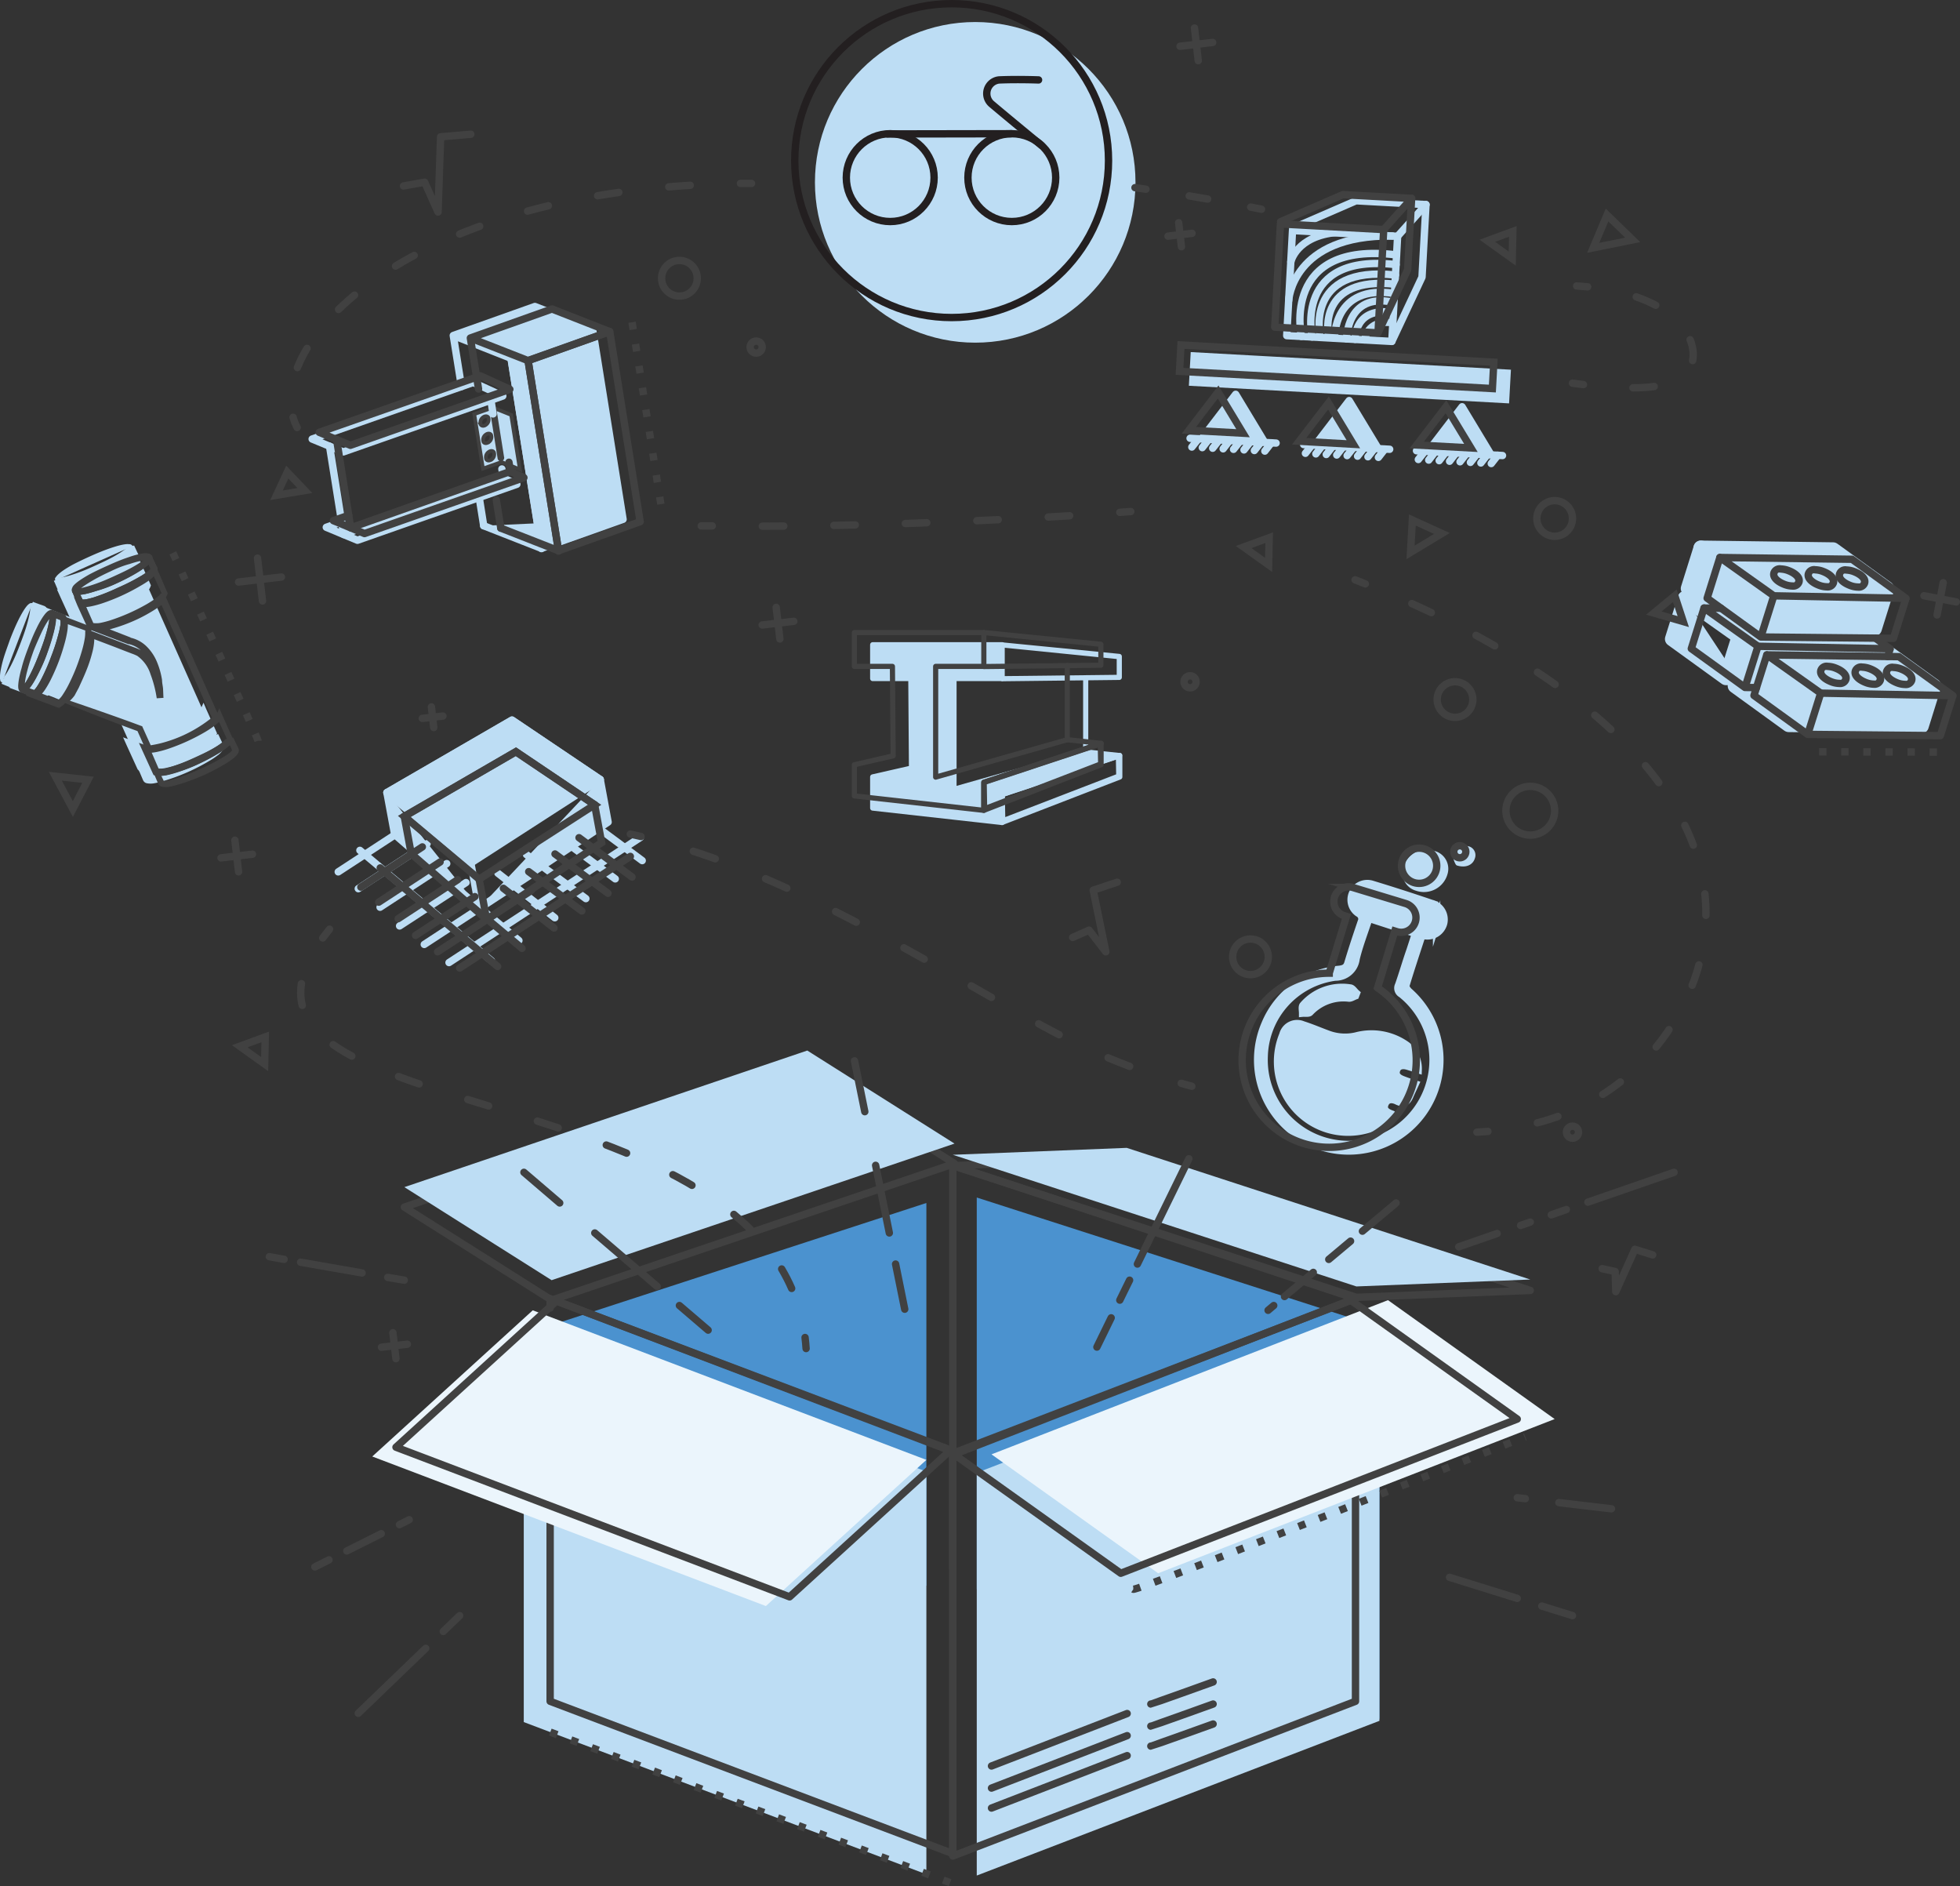 <svg data-name="Layer 1" id="Layer_1" viewBox="0 0 266.1 256" xmlns="http://www.w3.org/2000/svg">
    <rect x="0" y="0" width="266.1" height="256" fill="#333333" stroke="none"/>
    <defs>
        <style>.cls-1,.cls-12,.cls-23,.cls-7,.cls-8,.cls-9{fill:#bdddf4;}.cls-10,.cls-11,.cls-13,.cls-14,.cls-15,.cls-16,.cls-17,.cls-18,.cls-19,.cls-2,.cls-20,.cls-21,.cls-22,.cls-25,.cls-5,.cls-6{fill:none;}.cls-10,.cls-12,.cls-14,.cls-15,.cls-17,.cls-18,.cls-19,.cls-2,.cls-20,.cls-21,.cls-22,.cls-25{stroke:#414141;}.cls-10,.cls-11,.cls-13,.cls-14,.cls-15,.cls-17,.cls-18,.cls-19,.cls-2,.cls-20,.cls-21,.cls-22,.cls-23,.cls-6,.cls-8,.cls-9{stroke-linecap:round;}.cls-11,.cls-14,.cls-15,.cls-17,.cls-18,.cls-19,.cls-2,.cls-20,.cls-21,.cls-22,.cls-23,.cls-8,.cls-9{stroke-linejoin:round;}.cls-3{fill:#4b92cf;}.cls-4{fill:#ebf5fc;}.cls-5,.cls-6{stroke:#231f20;}.cls-10,.cls-12,.cls-13,.cls-25,.cls-5,.cls-6,.cls-7{stroke-miterlimit:10;}.cls-11,.cls-13,.cls-23,.cls-7,.cls-8,.cls-9{stroke:#bdddf4;}.cls-14,.cls-8{stroke-width:0.7px;}.cls-12{stroke-width:0.5px;}.cls-15{stroke-dasharray:2.91 6.8;}.cls-17{stroke-dasharray:2.92 6.82;}.cls-18{stroke-dasharray:2.54 5.94;}.cls-19{stroke-dasharray:2.89 6.74;}.cls-20{stroke-dasharray:2.92 6.81;}.cls-21{stroke-dasharray:3.15 7.35;}.cls-22{stroke-dasharray:2.97 6.93;}.cls-23{stroke-width:2px;}.cls-24{fill:#414141;}.cls-25{stroke-dasharray:1 2;}</style>
    </defs>
    <title>Box</title>
    <circle class="cls-1" cx="132.4" cy="24.75" r="21.76"/>
    <line class="cls-2" x1="184.03" x2="184.03" y1="200.49" y2="230.92"/>
    <path class="cls-2" d="M192,203.83" transform="translate(-7.97 -14.46)"/>
    <polyline class="cls-2" points="129.36 212.84 129.36 158.17 184.03 176.26"/>
    <polygon class="cls-3" points="125.77 215.22 72.53 232.55 72.53 180.62 125.77 163.28 125.77 215.22"/>
    <polygon class="cls-1" points="125.77 254.4 71.11 233.74 71.11 179.07 125.77 199.74 125.77 254.4"/>
    <polyline class="cls-2" points="74.69 177.55 74.69 176.26 129.36 196.92 129.36 251.59 74.69 230.92 74.69 204.17"/>
    <polygon class="cls-3" points="187.28 233.3 132.61 215.71 132.61 162.54 187.28 180.13 187.28 233.3"/>
    <polygon class="cls-1" points="187.28 233.57 132.61 254.57 132.61 199.9 187.28 178.9 187.28 233.57"/>
    <polyline class="cls-2" points="184.03 201.15 184.03 230.92 129.36 251.92 129.36 197.26 184.03 176.26"/>
    <polygon class="cls-2" points="129.59 157.93 74.89 176.47 54.9 163.84 109.6 145.3 129.59 157.93"/>
    <polygon class="cls-4" points="211.07 192.61 157.24 213.54 134.61 197.4 188.44 176.47 211.07 192.61"/>
    <polygon class="cls-2" points="205.99 192.61 184.03 201.15 152.16 213.54 129.53 197.4 183.36 176.47 184.03 176.95 205.99 192.61"/>
    <polygon class="cls-2" points="184.15 176.09 129.36 158.22 152.97 157.28 207.76 175.15 184.15 176.09"/>
    <polygon class="cls-4" points="103.98 217.99 50.54 197.69 72.33 177.85 125.77 198.15 103.98 217.99"/>
    <polygon class="cls-2" points="107.2 216.74 53.76 196.43 75.55 176.59 128.99 196.89 107.2 216.74"/>
    <polygon class="cls-1" points="184.15 174.61 129.36 156.74 152.97 155.8 207.76 173.67 184.15 174.61"/>
    <circle class="cls-5" cx="129.2" cy="21.8" r="21.3"/>
    <circle class="cls-5" cx="120.86" cy="24.11" r="5.96"/>
    <circle class="cls-5" cx="137.37" cy="24.11" r="5.96"/>
    <line class="cls-5" x1="120.34" x2="137.37" y1="18.18" y2="18.15"/>
    <path class="cls-6" d="M149.35,34.18s-4.61-3.79-6.74-5.59a1.86,1.86,0,0,1,1-3.28c2.53-.11,5.36,0,5.36,0" transform="translate(-7.97 -14.46)"/>
    <polygon class="cls-1" points="129.59 155.22 74.89 173.76 54.9 161.13 109.6 142.59 129.59 155.22"/>
    <path class="cls-7" d="M201,141.48c-.73,2.24-1.48,4.48-2.16,6.74-.07.21.21.62.43.82a12.37,12.37,0,1,1-19.55,4.39,12.07,12.07,0,0,1,10.09-7.4c.63-.08,1-.25,1.17-.89.55-1.83,1.15-3.65,1.77-5.46a.91.91,0,0,0-.39-1.28,2.2,2.2,0,0,1,1.81-3.94q4.09,1.24,8.15,2.62a2.25,2.25,0,0,1,1.65,2.7,2.28,2.28,0,0,1-2.5,1.69Zm-7.17-2.37c-.62,1.9-1.31,3.66-1.75,5.48a2.82,2.82,0,0,1-2.84,2.49,11.15,11.15,0,0,0-9.64,10.79,11.47,11.47,0,1,0,18.63-8.49.91.91,0,0,1-.38-1.21c.55-1.56,1-3.14,1.55-4.71l.75-2.3Zm3.42.11c1.29.42,2.58.86,3.88,1.26a1.38,1.38,0,0,0,1.9-.8c.25-.8-.12-1.39-1.11-1.72l-7.67-2.5c-1-.31-1.69,0-1.94.7s.18,1.49,1.15,1.82C194.7,138.41,196,138.81,197.23,139.22Z" transform="translate(-7.97 -14.46)"/>
    <path class="cls-7" d="M202.62,130.45A2,2,0,0,1,204,133a2.82,2.82,0,0,1-3.64,1.88A2,2,0,0,1,199,132.3,2.75,2.75,0,0,1,202.62,130.45Z" transform="translate(-7.97 -14.46)"/>
    <path class="cls-8" d="M205.91,131.61a2.48,2.48,0,0,1-.33-1.07,1.16,1.16,0,0,1,1.54-.9.89.89,0,0,1,.75,1.22C207.67,131.55,206.94,131.91,205.91,131.61Z" transform="translate(-7.97 -14.46)"/>
    <path class="cls-7" d="M197.23,139.22c-1.26-.41-2.53-.81-3.79-1.24-1-.33-1.42-1.06-1.15-1.82s1-1,1.94-.7l7.67,2.5c1,.32,1.36.92,1.11,1.72a1.38,1.38,0,0,1-1.9.8C199.81,140.07,198.52,139.64,197.23,139.22Z" transform="translate(-7.97 -14.46)"/>
    <path class="cls-7" d="M200.12,161.59c-.29.64-.54,1.13-.75,1.64-.35.83-.85,1.11-1.73.68-.61-.3-1.34-.36-1.65.43s.34,1.13,1,1.36c0,0,.08.08.2.2a9.7,9.7,0,0,1-9.05,1.8,9.59,9.59,0,0,1-6-12.81,2,2,0,0,1,2.73-1.33c1.2.38,2.36.89,3.55,1.32a6.59,6.59,0,0,0,3.63.2,8.21,8.21,0,0,1,6.94,1.28,4,4,0,0,1,1.52,3.28c-.55-.18-1-.34-1.49-.48s-1.21-.16-1.45.55.28,1.07.85,1.29S199.43,161.37,200.12,161.59Z" transform="translate(-7.97 -14.46)"/>
    <path class="cls-7" d="M192,149.62c-.3.11-.62.34-.91.31a6.23,6.23,0,0,0-5.27,1.93c-.19.19-.67.09-1,.12,0-.37-.12-.88.07-1.09a7,7,0,0,1,6.37-2.33c.31,0,.58.47.87.72Z" transform="translate(-7.97 -14.46)"/>
    <polygon class="cls-9" points="69.51 97.74 81.49 105.81 63.92 117.14 52.53 107.58 69.51 97.74"/>
    <polyline class="cls-9" points="65.05 123.25 82.56 111.58 81.49 105.81"/>
    <polyline class="cls-9" points="52.53 107.58 53.58 113.26 65.05 123.25"/>
    <line class="cls-9" x1="71.85" x2="57.6" y1="118.87" y2="128.19"/>
    <line class="cls-9" x1="63.27" x2="54.25" y1="119.79" y2="125.68"/>
    <line class="cls-9" x1="60.65" x2="51.6" y1="117.22" y2="123.14"/>
    <line class="cls-9" x1="57.99" x2="48.64" y1="114.51" y2="120.62"/>
    <line class="cls-9" x1="55.28" x2="45.92" y1="112.22" y2="118.34"/>
    <line class="cls-9" x1="75.32" x2="67.6" y1="124.57" y2="118.52"/>
    <line class="cls-9" x1="87.19" x2="79.12" y1="116.81" y2="110.83"/>
    <line class="cls-9" x1="83.53" x2="75.46" y1="119.29" y2="113.3"/>
    <line class="cls-9" x1="79.54" x2="71.47" y1="121.97" y2="115.99"/>
    <line class="cls-9" x1="70.45" x2="62.63" y1="127.66" y2="121.1"/>
    <line class="cls-9" x1="66.73" x2="48.86" y1="130.41" y2="115.42"/>
    <line class="cls-9" x1="86.93" x2="60.96" y1="113.67" y2="130.65"/>
    <polyline class="cls-9" points="52.53 107.58 69.51 97.74 81.49 105.81"/>
    <line class="cls-9" x1="63.92" x2="65.05" y1="117.14" y2="123.25"/>
    <rect class="cls-7" height="3.58" transform="translate(-4.07 -24.86) rotate(3.15)" width="42.54" x="169.97" y="63.93"/>
    <rect class="cls-10" height="3.58" transform="translate(-4.16 -24.77) rotate(3.15)" width="42.54" x="168.18" y="62.45"/>
    <polygon class="cls-9" points="198.5 55.21 194.05 61.02 202.28 61.47 198.5 55.21"/>
    <line class="cls-9" x1="203.99" x2="192.31" y1="61.83" y2="61.18"/>
    <line class="cls-9" x1="203.34" x2="202.46" y1="61.79" y2="62.92"/>
    <line class="cls-9" x1="201.93" x2="201.05" y1="61.71" y2="62.84"/>
    <line class="cls-9" x1="200.51" x2="199.63" y1="61.64" y2="62.76"/>
    <line class="cls-9" x1="199.1" x2="198.22" y1="61.56" y2="62.68"/>
    <line class="cls-9" x1="197.68" x2="196.8" y1="61.48" y2="62.61"/>
    <line class="cls-9" x1="196.27" x2="195.39" y1="61.4" y2="62.53"/>
    <line class="cls-9" x1="194.85" x2="193.97" y1="61.32" y2="62.45"/>
    <line class="cls-9" x1="193.44" x2="192.56" y1="61.25" y2="62.37"/>
    <polygon class="cls-9" points="167.76 53.52 163.31 59.33 171.54 59.78 167.76 53.52"/>
    <line class="cls-9" x1="173.25" x2="161.57" y1="60.14" y2="59.49"/>
    <line class="cls-9" x1="172.6" x2="171.72" y1="60.1" y2="61.23"/>
    <line class="cls-9" x1="171.19" x2="170.3" y1="60.02" y2="61.15"/>
    <line class="cls-9" x1="169.77" x2="168.89" y1="59.95" y2="61.07"/>
    <line class="cls-9" x1="168.36" x2="167.47" y1="59.87" y2="60.99"/>
    <line class="cls-9" x1="166.94" x2="166.06" y1="59.79" y2="60.92"/>
    <line class="cls-9" x1="165.53" x2="164.64" y1="59.71" y2="60.84"/>
    <line class="cls-9" x1="164.11" x2="163.23" y1="59.63" y2="60.76"/>
    <line class="cls-9" x1="162.7" x2="161.81" y1="59.56" y2="60.68"/>
    <polygon class="cls-9" points="183.17 54.37 178.72 60.18 186.96 60.63 183.17 54.37"/>
    <line class="cls-9" x1="188.67" x2="176.99" y1="60.98" y2="60.34"/>
    <line class="cls-9" x1="188.02" x2="187.14" y1="60.95" y2="62.08"/>
    <line class="cls-9" x1="186.61" x2="185.72" y1="60.87" y2="62"/>
    <line class="cls-9" x1="185.19" x2="184.31" y1="60.79" y2="61.92"/>
    <line class="cls-9" x1="183.78" x2="182.89" y1="60.72" y2="61.84"/>
    <line class="cls-9" x1="182.36" x2="181.48" y1="60.64" y2="61.76"/>
    <line class="cls-9" x1="180.95" x2="180.06" y1="60.56" y2="61.69"/>
    <line class="cls-9" x1="179.53" x2="178.65" y1="60.48" y2="61.61"/>
    <line class="cls-9" x1="178.12" x2="177.23" y1="60.4" y2="61.53"/>
    <rect class="cls-11" height="14.29" transform="translate(-4.76 -24.82) rotate(3.15)" width="14.29" x="183.05" y="46.12"/>
    <polyline class="cls-11" points="189.75 32.06 193.6 27.77 184.1 27.25 175.5 30.98"/>
    <polyline class="cls-11" points="193.6 27.77 193.06 37.62 188.97 46.33"/>
    <path class="cls-11" d="M193.25,60.59s.25-2.7,3.61-2.35" transform="translate(-7.97 -14.46)"/>
    <path class="cls-11" d="M191.94,60.52s-.12-4.53,5.21-3.62" transform="translate(-7.97 -14.46)"/>
    <path class="cls-11" d="M190.79,60.46s0-6.26,6.21-5" transform="translate(-7.97 -14.46)"/>
    <path class="cls-11" d="M189.16,60.37s-.2-7.36,8.13-6.08" transform="translate(-7.97 -14.46)"/>
    <path class="cls-11" d="M184.65,60.12s-2.83-13,12.93-11.06" transform="translate(-7.97 -14.46)"/>
    <path class="cls-11" d="M186.11,60.2s-2.56-11.44,11.4-9.82" transform="translate(-7.97 -14.46)"/>
    <path class="cls-11" d="M188.3,59.81s-1.45-7.88,9.06-6.78" transform="translate(-7.97 -14.46)"/>
    <path class="cls-11" d="M187.22,60.26s-2.3-9.82,10.21-8.47" transform="translate(-7.97 -14.46)"/>
    <path class="cls-11" d="M183.22,50s.72-3.5,6.29-4" transform="translate(-7.97 -14.46)"/>
    <path class="cls-11" d="M182.93,55.24s.47-8.93,14.07-8.75" transform="translate(-7.97 -14.46)"/>
    <polygon class="cls-8" points="147.4 102.06 129.52 107.13 129.52 92.1 132.74 92.1 136.06 92.1 136.06 87.51 118.48 87.51 118.48 92.1 123.66 92.1 123.75 104.25 118.48 105.45 118.48 109.68 136.06 111.64 136.06 107.83 151.99 102.55 147.4 102.06"/>
    <path class="cls-8" d="M144,122.29v3.81L160,119.92V117Zm.11,3.58-.07-3.56,15.77-5.22.05,2.71Z" transform="translate(-7.97 -14.46)"/>
    <path class="cls-8" d="M159.93,106.4l-15.86.18,15.86-.18v-2.84L144.07,102l15.86,1.59Z" transform="translate(-7.97 -14.46)"/>
    <path class="cls-9" d="M144,122.29" transform="translate(-7.97 -14.46)"/>
    <line class="cls-8" x1="147.4" x2="147.4" y1="102.06" y2="91.99"/>
    <path class="cls-12" d="M74.88,69.78l-2.52.89,1.18,7.39,2.52-.89,2.49,1-1.18-7.39Zm-.13,7c-.29.26-.64.25-.77,0a.85.85,0,0,1,.29-.94c.29-.24.62-.22.75,0A.85.85,0,0,1,74.76,76.79Zm-.38-2.36c-.29.26-.64.25-.77,0a.85.85,0,0,1,.29-.94c.29-.24.62-.22.75,0A.85.85,0,0,1,74.38,74.43ZM74,72.07c-.29.26-.64.25-.77,0a.85.85,0,0,1,.29-.94c.29-.24.62-.22.75,0A.85.85,0,0,1,74,72.07Zm2.17,4.54a.2.2,0,0,1-.39.06l-1-6.28a.2.2,0,0,1,.39-.06Z" transform="translate(-7.97 -14.46)"/>
    <polygon class="cls-11" points="64.24 51.91 42.38 59.59 46.61 61.34 68.26 53.75 64.24 51.91"/>
    <polyline class="cls-11" points="46.38 70.84 44.3 71.57 48.53 73.33 70.17 65.73 68.34 64.89"/>
    <path class="cls-9" d="M77.35,63.09,69.51,60l11.08-3.94,7.84,3.07ZM69.51,60l1.11,6.92m10.86,22-4.13-25.8,4.13,25.8" transform="translate(-7.97 -14.46)"/>
    <path class="cls-11" d="M52.71,75" transform="translate(-7.97 -14.46)"/>
    <line class="cls-11" x1="65.06" x2="65.67" y1="67.53" y2="71.36"/>
    <polyline class="cls-11" points="68.14 63.65 68.34 64.89 65 66.07 46.66 72.55 44.74 60.56"/>
    <line class="cls-13" x1="66.66" x2="66.94" y1="54.38" y2="56.18"/>
    <path class="cls-10" d="M195,148.54l2.34-7.71.29.09a2,2,0,0,0,1.16-3.83l-7.15-2.17a2,2,0,1,0-1.16,3.83l.29.09-2.34,7.71a11.82,11.82,0,1,0,6.58,2Z" transform="translate(-7.97 -14.46)"/>
    <circle class="cls-10" cx="192.67" cy="117.51" r="2.39"/>
    <circle class="cls-10" cx="198.19" cy="115.61" r="0.82"/>
    <circle class="cls-10" cx="213.49" cy="153.67" r="0.82"/>
    <circle class="cls-10" cx="161.57" cy="92.54" r="0.82"/>
    <circle class="cls-10" cx="197.54" cy="94.95" r="2.42"/>
    <circle class="cls-10" cx="92.24" cy="37.77" r="2.42"/>
    <circle class="cls-10" cx="211.07" cy="70.37" r="2.42"/>
    <circle class="cls-10" cx="169.77" cy="129.87" r="2.42"/>
    <circle class="cls-10" cx="207.76" cy="110.04" r="3.31"/>
    <polygon class="cls-10" points="165.38 53.21 161.41 58.4 168.76 58.8 165.38 53.21"/>
    <polygon class="cls-10" points="180.36 54.7 176.38 59.89 183.74 60.3 180.36 54.7"/>
    <polygon class="cls-10" points="172.31 72.98 168.84 74.25 172.23 76.67 172.31 72.98"/>
    <polygon class="cls-10" points="191.75 70.58 191.5 74.98 195.76 72.41 191.75 70.58"/>
    <polygon class="cls-10" points="218.18 29.18 216.3 33.64 221.66 32.56 218.18 29.18"/>
    <polygon class="cls-10" points="196.31 55.21 192.34 60.4 199.7 60.8 196.31 55.21"/>
    <polygon class="cls-10" points="205.39 31.41 201.93 32.68 205.31 35.1 205.39 31.41"/>
    <polygon class="cls-10" points="70.04 102.03 80.73 109.23 65.05 119.33 54.89 110.81 70.04 102.03"/>
    <polyline class="cls-10" points="66.06 124.79 81.68 114.37 80.73 109.23"/>
    <polyline class="cls-10" points="54.89 110.81 55.83 115.88 66.06 124.79"/>
    <line class="cls-10" x1="72.12" x2="59.41" y1="120.88" y2="129.19"/>
    <line class="cls-10" x1="64.47" x2="56.42" y1="121.7" y2="126.96"/>
    <line class="cls-10" x1="62.13" x2="54.06" y1="119.41" y2="124.69"/>
    <line class="cls-10" x1="59.75" x2="51.42" y1="117" y2="122.45"/>
    <line class="cls-10" x1="57.34" x2="48.99" y1="114.95" y2="120.41"/>
    <line class="cls-10" x1="75.22" x2="68.34" y1="125.96" y2="120.57"/>
    <line class="cls-10" x1="85.81" x2="78.61" y1="119.04" y2="113.7"/>
    <line class="cls-10" x1="82.55" x2="75.35" y1="121.25" y2="115.91"/>
    <line class="cls-10" x1="78.99" x2="71.78" y1="123.65" y2="118.31"/>
    <line class="cls-10" x1="70.87" x2="63.9" y1="128.72" y2="122.87"/>
    <line class="cls-10" x1="67.56" x2="51.62" y1="131.18" y2="117.8"/>
    <line class="cls-10" x1="85.58" x2="62.41" y1="116.24" y2="131.39"/>
    <polyline class="cls-10" points="54.89 110.81 70.04 102.03 80.73 109.23"/>
    <line class="cls-10" x1="65.05" x2="66.06" y1="119.33" y2="124.79"/>
    <polyline class="cls-9" points="84.59 70.49 73.51 74.43 69.38 48.62 80.46 44.69 84.59 70.49 73.51 74.43 65.67 71.36"/>
    <path class="cls-2" d="M79.67,63.41l-7.84-3.07L82.91,56.4l7.84,3.07Zm-7.84-3.07,1.11,6.92m10.86,22-4.13-25.8,4.13,25.8" transform="translate(-7.97 -14.46)"/>
    <line class="cls-2" x1="67.38" x2="67.99" y1="67.85" y2="71.68"/>
    <polyline class="cls-2" points="86.91 70.81 75.83 74.75 71.7 48.94 82.78 45.01 86.91 70.81 75.83 74.75 67.99 71.68"/>
    <rect class="cls-2" height="14.04" transform="translate(-4.82 -24.73) rotate(3.15)" width="14.04" x="181.42" y="45.22"/>
    <polyline class="cls-2" points="187.87 31.15 191.65 26.93 182.31 26.42 173.86 30.09"/>
    <polyline class="cls-2" points="191.65 26.93 191.11 36.61 187.09 45.17"/>
    <polygon class="cls-14" points="144.9 100.4 127.03 105.48 127.03 90.45 130.25 90.45 133.57 90.45 133.57 85.86 115.99 85.86 115.99 90.45 121.16 90.45 121.26 102.59 115.99 103.8 115.99 108.03 133.57 109.99 133.57 106.18 149.5 100.9 144.9 100.4"/>
    <path class="cls-14" d="M141.54,120.64v3.81l15.92-6.19v-2.9Zm.11,3.58-.07-3.56,15.77-5.22.05,2.71Z" transform="translate(-7.97 -14.46)"/>
    <path class="cls-14" d="M157.43,104.75l-15.86.18,15.86-.18v-2.84l-15.86-1.59,15.86,1.59Z" transform="translate(-7.97 -14.46)"/>
    <path class="cls-2" d="M141.54,120.64" transform="translate(-7.97 -14.46)"/>
    <line class="cls-14" x1="144.9" x2="144.9" y1="100.4" y2="90.34"/>
    <polygon class="cls-2" points="65.2 51.01 43.34 58.68 47.57 60.44 69.22 52.84 65.2 51.01"/>
    <polyline class="cls-2" points="47.34 69.94 45.26 70.67 49.49 72.42 71.13 64.83 69.3 63.99"/>
    <path class="cls-2" d="M53.67,74.12" transform="translate(-7.97 -14.46)"/>
    <polyline class="cls-2" points="69.1 62.74 69.3 63.99 65.96 65.16 47.61 71.64 45.7 59.66"/>
    <path class="cls-2" d="M103.17,85.84l1.5,0" transform="translate(-7.97 -14.46)"/>
    <path class="cls-15" d="M111.47,85.88c18.78-.05,36.78-1.08,45.15-1.63" transform="translate(-7.97 -14.46)"/>
    <path class="cls-2" d="M160,84l1.49-.11" transform="translate(-7.97 -14.46)"/>
    <path class="cls-16" d="M64.51,82.41" transform="translate(-7.97 -14.46)"/>
    <path class="cls-2" d="M110,39.36h-1.5" transform="translate(-7.97 -14.46)"/>
    <path class="cls-17" d="M101.68,39.61C66.61,41.73,48.59,57.08,47.49,67.72" transform="translate(-7.97 -14.46)"/>
    <path class="cls-2" d="M47.76,71.1a7.66,7.66,0,0,0,.55,1.39" transform="translate(-7.97 -14.46)"/>
    <path class="cls-2" d="M179.24,42.86l-1.47-.29" transform="translate(-7.97 -14.46)"/>
    <path class="cls-18" d="M171.93,41.48q-2.7-.48-5.43-.9" transform="translate(-7.97 -14.46)"/>
    <path class="cls-2" d="M163.55,40.14l-1.49-.21" transform="translate(-7.97 -14.46)"/>
    <path class="cls-2" d="M221.46,66.47l1.49.19" transform="translate(-7.97 -14.46)"/>
    <path class="cls-19" d="M229.67,67.1c4,0,6.88-.86,7.83-2.86,1.31-2.76-.81-8.39-10.65-10.36" transform="translate(-7.97 -14.46)"/>
    <path class="cls-2" d="M223.52,53.39l-1.5-.12" transform="translate(-7.97 -14.46)"/>
    <path class="cls-16" d="M163.5,61.51" transform="translate(-7.97 -14.46)"/>
    <path class="cls-2" d="M208.48,168.13l1.5-.1" transform="translate(-7.97 -14.46)"/>
    <path class="cls-20" d="M216.69,166.86a30.79,30.79,0,0,0,21.55-20.14c7.26-22.61-16.31-40.95-41.76-51.72" transform="translate(-7.97 -14.46)"/>
    <path class="cls-2" d="M193.34,93.71l-1.4-.55" transform="translate(-7.97 -14.46)"/>
    <path class="cls-2" d="M93.55,127.67,95,128" transform="translate(-7.97 -14.46)"/>
    <path class="cls-21" d="M102.1,130c20.76,6.77,41.32,21.32,54.12,27.08a91.54,91.54,0,0,0,8.61,3.36" transform="translate(-7.97 -14.46)"/>
    <path class="cls-2" d="M168.34,161.5l1.44.4" transform="translate(-7.97 -14.46)"/>
    <path class="cls-16" d="M55,138" transform="translate(-7.97 -14.46)"/>
    <path class="cls-2" d="M117.41,197.5q-.05-.76-.14-1.5" transform="translate(-7.97 -14.46)"/>
    <path class="cls-22" d="M115.45,189.34C103.17,161.15,39.29,166.19,50,144.71" transform="translate(-7.97 -14.46)"/>
    <path class="cls-2" d="M51.79,141.77q.43-.58.92-1.19" transform="translate(-7.97 -14.46)"/>
    <line class="cls-2" x1="134.61" x2="153.03" y1="245.41" y2="238.29"/>
    <path class="cls-2" d="M164.21,251.46c.13,0,8.46-3,8.46-3" transform="translate(-7.97 -14.46)"/>
    <line class="cls-2" x1="134.61" x2="153.03" y1="242.7" y2="235.58"/>
    <path class="cls-2" d="M164.21,248.75c.13,0,8.46-3,8.46-3" transform="translate(-7.97 -14.46)"/>
    <line class="cls-2" x1="134.61" x2="153.03" y1="239.7" y2="232.58"/>
    <path class="cls-2" d="M164.21,245.75c.13,0,8.46-3,8.46-3" transform="translate(-7.97 -14.46)"/>
    <line class="cls-2" x1="184.97" x2="189.54" y1="167.11" y2="163.28"/>
    <line class="cls-2" x1="180.4" x2="183.36" y1="170.94" y2="168.46"/>
    <line class="cls-2" x1="174.39" x2="178.3" y1="175.98" y2="172.7"/>
    <line class="cls-2" x1="172.16" x2="172.93" y1="177.85" y2="177.2"/>
    <line class="cls-2" x1="215.58" x2="227.28" y1="163.17" y2="159.12"/>
    <line class="cls-2" x1="210.61" x2="212.66" y1="164.89" y2="164.17"/>
    <line class="cls-2" x1="206.44" x2="207.76" y1="166.33" y2="165.87"/>
    <line class="cls-2" x1="198.05" x2="203.26" y1="169.23" y2="167.42"/>
    <line class="cls-2" x1="154.42" x2="161.41" y1="171.57" y2="157.28"/>
    <line class="cls-2" x1="152.03" x2="153.36" y1="176.47" y2="173.76"/>
    <line class="cls-2" x1="148.92" x2="150.86" y1="182.84" y2="178.87"/>
    <line class="cls-2" x1="117.41" x2="116.01" y1="150.89" y2="143.99"/>
    <line class="cls-2" x1="120.74" x2="118.88" y1="167.35" y2="158.17"/>
    <line class="cls-2" x1="122.83" x2="121.59" y1="177.7" y2="171.57"/>
    <line class="cls-2" x1="75.99" x2="71.13" y1="163.28" y2="159.12"/>
    <line class="cls-2" x1="89.22" x2="80.75" y1="174.61" y2="167.35"/>
    <line class="cls-2" x1="96.14" x2="92.24" y1="180.54" y2="177.2"/>
    <line class="cls-2" x1="211.64" x2="218.78" y1="203.95" y2="204.79"/>
    <line class="cls-2" x1="205.99" x2="207.09" y1="203.29" y2="203.41"/>
    <line class="cls-2" x1="209.32" x2="213.49" y1="217.99" y2="219.29"/>
    <line class="cls-2" x1="196.8" x2="205.99" y1="214.09" y2="216.95"/>
    <line class="cls-2" x1="44.67" x2="42.75" y1="211.72" y2="212.68"/>
    <line class="cls-2" x1="51.76" x2="47.08" y1="208.17" y2="210.51"/>
    <line class="cls-2" x1="55.56" x2="54.23" y1="206.27" y2="206.94"/>
    <line class="cls-2" x1="57.8" x2="48.64" y1="223.73" y2="232.55"/>
    <line class="cls-2" x1="62.41" x2="60.18" y1="219.29" y2="221.44"/>
    <path class="cls-2" d="M46.54,185.39l-2-.36" transform="translate(-7.97 -14.46)"/>
    <path class="cls-2" d="M57.13,187.24l-8.35-1.46" transform="translate(-7.97 -14.46)"/>
    <path class="cls-2" d="M62.86,188.22l-2.25-.38" transform="translate(-7.97 -14.46)"/>
    <line class="cls-2" x1="34.96" x2="35.64" y1="75.75" y2="81.57"/>
    <line class="cls-2" x1="32.39" x2="38.21" y1="79" y2="78.32"/>
    <line class="cls-2" x1="58.57" x2="58.89" y1="95.95" y2="98.75"/>
    <line class="cls-2" x1="57.33" x2="60.13" y1="97.51" y2="97.19"/>
    <line class="cls-2" x1="31.89" x2="32.39" y1="114.04" y2="118.33"/>
    <line class="cls-2" x1="30" x2="34.28" y1="116.44" y2="115.94"/>
    <line class="cls-2" x1="105.38" x2="105.88" y1="82.44" y2="86.73"/>
    <line class="cls-2" x1="103.48" x2="107.77" y1="84.83" y2="84.33"/>
    <line class="cls-2" x1="53.34" x2="53.75" y1="180.89" y2="184.41"/>
    <line class="cls-2" x1="51.79" x2="55.31" y1="182.86" y2="182.45"/>
    <line class="cls-2" x1="162.17" x2="162.68" y1="3.8" y2="8.23"/>
    <line class="cls-2" x1="160.21" x2="164.64" y1="6.28" y2="5.76"/>
    <line class="cls-2" x1="263.82" x2="262.99" y1="79.09" y2="83.47"/>
    <line class="cls-2" x1="261.21" x2="265.6" y1="80.86" y2="81.7"/>
    <line class="cls-2" x1="160.02" x2="160.4" y1="30.23" y2="33.49"/>
    <line class="cls-2" x1="158.58" x2="161.84" y1="32.05" y2="31.67"/>
    <polyline class="cls-2" points="54.78 25.24 57.65 24.73 59.47 28.78 59.82 18.57 63.92 18.22"/>
    <polyline class="cls-2" points="145.63 127.24 147.86 126.25 150.13 129.19 148.42 120.83 151.68 119.74"/>
    <polyline class="cls-2" points="217.52 172.2 219.28 172.58 219.37 175.32 221.96 169.57 224.38 170.33"/>
    <path class="cls-1" d="M14.8,108.65l9.89,3.68L25.9,115a18.37,18.37,0,0,0,9.15-4.1L27.82,94.79a20.49,20.49,0,0,1-8.86,4l4.34,1.66s4.08.46,4.14,7.7c0,0-.7-5.36-3.21-6.25l-6.15-2.37S18.53,102.37,14.8,108.65Z" transform="translate(-7.97 -14.46)"/>
    <path class="cls-1" d="M15.19,108.51c3.27,1.12,6.46,2.22,9.65,3.41L25,112l.07.17,1.22,2.71-.44-.26a14.56,14.56,0,0,0,2.39-.52,18,18,0,0,0,2.32-.87,18.56,18.56,0,0,0,4.19-2.62l-.12.54L27.37,95l.77.17a16.19,16.19,0,0,1-2.09,1.44,20.48,20.48,0,0,1-2.23,1.14A22.84,22.84,0,0,1,19,99.23l.08-.93L23.47,100l-.12,0a4.49,4.49,0,0,1,2.31,1.26A6.35,6.35,0,0,1,27,103.31a10.44,10.44,0,0,1,.66,2.38c0,.4.11.81.14,1.21l.05,1.21-.91.06a15.63,15.63,0,0,0-.84-3.25,4.81,4.81,0,0,0-1.81-2.51,6.76,6.76,0,0,0-.74-.31l-.81-.31-1.62-.63L17.92,99.9l.58-.47a8.05,8.05,0,0,1-.3,2.6,18,18,0,0,1-.8,2.39c-.31.78-.67,1.53-1,2.27l-.58,1.08A4.61,4.61,0,0,1,15.19,108.51Zm-.78.27A10,10,0,0,1,15,107.4l.58-1.09c.36-.72.71-1.46,1-2.2a17.13,17.13,0,0,0,.75-2.28,7.6,7.6,0,0,0,.28-2.26l-.06-.71.64.24,3.24,1.24,1.62.62.81.31a7.72,7.72,0,0,1,.86.36,5.61,5.61,0,0,1,2.23,3,16.48,16.48,0,0,1,.91,3.46l-.91.06L26.93,107c0-.38-.09-.76-.13-1.13a9.51,9.51,0,0,0-.61-2.16A5.42,5.42,0,0,0,25,101.87a3.66,3.66,0,0,0-1.76-1h-.12l-4.35-1.65-1.58-.6,1.66-.33a21.86,21.86,0,0,0,4.56-1.44,21.19,21.19,0,0,0,2.13-1.09,15.4,15.4,0,0,0,1.95-1.33L28,94l.26.59,7.2,16.17.14.32-.27.22A19.47,19.47,0,0,1,30.93,114a18.87,18.87,0,0,1-2.43.9,15.28,15.28,0,0,1-2.56.55l-.31,0-.13-.29-1.21-2.71.24.23C21.13,111.47,17.73,110.11,14.41,108.78Z" transform="translate(-7.97 -14.46)"/>
    <path class="cls-1" d="M20.37,90.11c2.78-1.24,5.19-1.89,5.39-1.45s-1.89,1.81-4.67,3.05-5.19,1.89-5.39,1.45S17.59,91.36,20.37,90.11ZM15.7,93.17l.67,1.5c.2.44,2.61-.21,5.39-1.45s4.87-2.61,4.67-3.05l-.67-1.5" transform="translate(-7.97 -14.46)"/>
    <path class="cls-1" d="M20.29,89.93c.87-.39,1.76-.76,2.67-1.07.45-.15.91-.3,1.39-.41a6.27,6.27,0,0,1,.73-.13,2.36,2.36,0,0,1,.4,0c.14,0,.32,0,.51.27s-.07.43-.14.56a2.38,2.38,0,0,1-.27.29,6.3,6.3,0,0,1-.58.46c-.4.28-.81.53-1.23.77-.83.48-1.69.9-2.56,1.3s-1.77.74-2.68,1c-.46.15-.92.29-1.39.4a6.3,6.3,0,0,1-.73.13,2.38,2.38,0,0,1-.4,0c-.14,0-.32,0-.51-.27s.07-.43.14-.56a2.36,2.36,0,0,1,.27-.28,6.28,6.28,0,0,1,.58-.46c.4-.28.81-.52,1.23-.76C18.55,90.73,19.42,90.32,20.29,89.93Zm.17.38c-.86.39-1.71.81-2.52,1.28-.41.23-.81.48-1.19.75a5.85,5.85,0,0,0-.54.42A2,2,0,0,0,16,93c-.06.06-.07.18-.08.09s0,0,.12,0a2,2,0,0,0,.32,0,5.86,5.86,0,0,0,.67-.12c.45-.11.9-.25,1.35-.4.89-.3,1.76-.66,2.63-1s1.71-.8,2.53-1.26c.41-.23.81-.47,1.19-.74a5.86,5.86,0,0,0,.54-.42,2,2,0,0,0,.22-.23c.06-.06.07-.18.08-.09s0,0-.12,0a2,2,0,0,0-.32,0,5.85,5.85,0,0,0-.67.12c-.45.1-.9.24-1.35.39C22.2,89.57,21.32,89.92,20.46,90.3Z" transform="translate(-7.97 -14.46)"/>
    <path class="cls-1" d="M15.89,93.09l.39.83.19.42.1.21c0,.06,0,0,0,0h0a4.74,4.74,0,0,0,1.67-.27,27.34,27.34,0,0,0,3.4-1.3,27.34,27.34,0,0,0,3.23-1.67,4.74,4.74,0,0,0,1.32-1.06.08.08,0,0,1,0,0s0,0,0,0L26.13,90l-.18-.42-.37-.84.38-.17.39.83.19.42.1.21a.54.54,0,0,1,0,.22.6.6,0,0,1-.05.19,4.63,4.63,0,0,1-1.48,1.27,28.55,28.55,0,0,1-6.75,3,4.63,4.63,0,0,1-1.93.26.6.6,0,0,1-.18-.09.54.54,0,0,1-.13-.18l-.09-.21-.18-.42-.37-.84Z" transform="translate(-7.97 -14.46)"/>
    <path class="cls-1" d="M25.77,88.66c.2.44-1.89,1.81-4.67,3.05s-5.19,1.89-5.39,1.45m0,0,.67,1.5c.2.44,2.61-.21,5.39-1.45s4.87-2.61,4.67-3.05l-.67-1.5" transform="translate(-7.97 -14.46)"/>
    <path class="cls-1" d="M26.14,88.5a.81.81,0,0,1,0,.31,1,1,0,0,1-.05.19,1.14,1.14,0,0,1-.14.25,2.62,2.62,0,0,1-.29.32,6.6,6.6,0,0,1-.59.49c-.4.29-.82.55-1.24.79-.84.49-1.7.92-2.58,1.33s-1.78.74-2.71,1c-.46.15-.93.29-1.41.4a6.6,6.6,0,0,1-.76.11,2.62,2.62,0,0,1-.43,0,1.14,1.14,0,0,1-.28-.06,1,1,0,0,1-.18-.09.81.81,0,0,1-.2-.24l.75-.34c-.15-.2-.09-.1,0-.12l.28,0a5.79,5.79,0,0,0,.64-.14c.44-.11.88-.25,1.32-.4.88-.3,1.75-.67,2.6-1.06s1.71-.78,2.52-1.23c.41-.23.81-.46,1.18-.72a5.79,5.79,0,0,0,.53-.39,1.92,1.92,0,0,0,.2-.19c.06,0,0-.15.07.1Z" transform="translate(-7.97 -14.46)"/>
    <path class="cls-1" d="M16.08,93l.39.83.2.41.1.21c0,.08,0-.06-.06-.08s0,0,0,0a2.57,2.57,0,0,0,.69-.07c.28-.06.56-.13.85-.22a27.14,27.14,0,0,0,3.36-1.3,27.13,27.13,0,0,0,3.21-1.64c.25-.15.5-.32.73-.49a2.57,2.57,0,0,0,.51-.47s0,0,0,.05.06.18,0,.1l-.09-.21-.18-.42-.36-.85.75-.34.39.83.2.41.1.21a.78.78,0,0,1,.06.32.81.81,0,0,1-.07.27,2.69,2.69,0,0,1-.77.83c-.26.2-.52.38-.79.55A28.05,28.05,0,0,1,22,93.68,28.05,28.05,0,0,1,18.46,95c-.3.09-.61.16-.93.22a2.69,2.69,0,0,1-1.13,0,.81.81,0,0,1-.25-.13.78.78,0,0,1-.2-.26l-.09-.21-.18-.42-.36-.85Z" transform="translate(-7.97 -14.46)"/>
    <path class="cls-1" d="M37.19,114.27c.2.44-1.89,1.81-4.67,3.05s-5.19,1.89-5.39,1.45m0,0,.67,1.5c.2.44,2.61-.21,5.39-1.45s4.87-2.61,4.67-3.05l-.67-1.5" transform="translate(-7.97 -14.46)"/>
    <path class="cls-1" d="M37.57,114.11a.81.81,0,0,1,0,.31,1,1,0,0,1-.05.19,1.14,1.14,0,0,1-.14.25,2.63,2.63,0,0,1-.29.32,6.6,6.6,0,0,1-.59.49c-.4.29-.82.55-1.24.79-.84.49-1.7.92-2.58,1.33s-1.78.74-2.71,1c-.46.15-.93.29-1.41.4a6.6,6.6,0,0,1-.76.11,2.62,2.62,0,0,1-.43,0,1.14,1.14,0,0,1-.28-.06,1,1,0,0,1-.18-.09.81.81,0,0,1-.2-.24l.75-.34c-.15-.2-.09-.1,0-.12l.28,0a5.79,5.79,0,0,0,.64-.14c.44-.11.88-.25,1.32-.4.88-.3,1.75-.67,2.6-1.06s1.71-.78,2.52-1.23c.41-.23.81-.46,1.18-.72a5.79,5.79,0,0,0,.53-.39,1.92,1.92,0,0,0,.2-.19c.06,0,0-.15.07.1Z" transform="translate(-7.97 -14.46)"/>
    <path class="cls-1" d="M27.5,118.61l.39.83.2.41.1.21c0,.08,0-.06-.06-.08s0,0,0,0a2.57,2.57,0,0,0,.69-.07c.28-.06.56-.13.85-.22a27.14,27.14,0,0,0,3.36-1.3,27.13,27.13,0,0,0,3.21-1.64c.25-.15.5-.32.73-.49a2.57,2.57,0,0,0,.51-.47s0,0,0,.05.06.18,0,.1l-.09-.21-.18-.42-.36-.85.75-.34.39.83.2.41.1.21a.78.78,0,0,1,.06.32.81.81,0,0,1-.07.27,2.69,2.69,0,0,1-.77.83c-.26.2-.52.38-.79.55a27.14,27.14,0,0,1-6.81,3c-.3.09-.61.16-.93.22a2.69,2.69,0,0,1-1.13,0,.81.81,0,0,1-.25-.13.78.78,0,0,1-.2-.26l-.09-.21-.18-.42-.36-.85Z" transform="translate(-7.97 -14.46)"/>
    <path class="cls-1" d="M9.5,101.39c1.09-2.85,2.33-5,2.79-4.84s-.06,2.62-1.15,5.47-2.33,5-2.79,4.84S8.42,104.23,9.5,101.39Zm-1.15,5.47,1.54.59c.45.17,1.7-2,2.79-4.84s1.6-5.29,1.15-5.47l-1.54-.59" transform="translate(-7.97 -14.46)"/>
    <path class="cls-1" d="M9.31,101.31c.34-.89.71-1.78,1.13-2.64.21-.43.44-.86.69-1.27a6.27,6.27,0,0,1,.42-.61,2.36,2.36,0,0,1,.27-.29c.12-.07.22-.24.55-.17s.25.35.3.49a2.38,2.38,0,0,1,0,.4,6.3,6.3,0,0,1-.09.74c-.08.48-.2.95-.32,1.41-.25.93-.56,1.84-.89,2.73s-.72,1.77-1.15,2.63c-.22.43-.44.85-.7,1.27a6.3,6.3,0,0,1-.43.61,2.38,2.38,0,0,1-.27.29c-.12.07-.22.24-.55.17s-.25-.36-.3-.49a2.36,2.36,0,0,1,0-.4,6.27,6.27,0,0,1,.09-.74c.09-.48.2-.95.33-1.41C8.65,103.11,9,102.21,9.31,101.31Zm.38.15c-.33.89-.64,1.78-.88,2.69-.12.45-.23.91-.31,1.37a5.85,5.85,0,0,0-.08.68,2,2,0,0,0,0,.32c0,.09.07.18,0,.12s0,0,.09-.09a2,2,0,0,0,.21-.23,5.86,5.86,0,0,0,.39-.56c.24-.4.46-.81.67-1.23.42-.84.78-1.72,1.12-2.6s.65-1.77.9-2.68c.13-.45.24-.91.32-1.37a5.86,5.86,0,0,0,.08-.68,2,2,0,0,0,0-.32c0-.09-.07-.18,0-.12s0,0-.09.09a2,2,0,0,0-.22.23,5.85,5.85,0,0,0-.39.56c-.25.39-.47.81-.68,1.23C10.41,99.71,10,100.58,9.7,101.46Z" transform="translate(-7.97 -14.46)"/>
    <path class="cls-1" d="M8.43,106.66l.86.32.43.16.22.08c.06,0,0,0,0,0h0a4.74,4.74,0,0,0,1-1.37,27.34,27.34,0,0,0,1.49-3.32A27.34,27.34,0,0,0,13.55,99a4.74,4.74,0,0,0,.18-1.68.08.08,0,0,1,0,0s.05,0,0,0l-.21-.08-.43-.17-.85-.34.15-.38.86.32.43.16.22.08a.54.54,0,0,1,.18.12.6.6,0,0,1,.1.17A4.63,4.63,0,0,1,14,99.15a27.8,27.8,0,0,1-1.09,3.54,27.8,27.8,0,0,1-1.54,3.37,4.63,4.63,0,0,1-1.19,1.55.6.6,0,0,1-.19.06.54.54,0,0,1-.22,0l-.21-.08-.43-.17L8.28,107Z" transform="translate(-7.97 -14.46)"/>
    <path class="cls-1" d="M12.29,96.55c.45.17-.06,2.62-1.15,5.47s-2.33,5-2.79,4.84m0,0,1.54.59c.45.17,1.7-2,2.79-4.84s1.6-5.29,1.15-5.47l-1.54-.59" transform="translate(-7.97 -14.46)"/>
    <path class="cls-1" d="M12.44,96.16a.81.81,0,0,1,.25.18,1,1,0,0,1,.1.17,1.14,1.14,0,0,1,.08.28,2.63,2.63,0,0,1,0,.43,6.6,6.6,0,0,1-.07.77c-.08.49-.19,1-.32,1.43-.25.94-.55,1.85-.88,2.76s-.74,1.78-1.18,2.65c-.22.43-.45.86-.72,1.28a6.6,6.6,0,0,1-.46.62A2.63,2.63,0,0,1,9,107a1.14,1.14,0,0,1-.24.16,1,1,0,0,1-.19.06.81.81,0,0,1-.31,0l.29-.77c-.25,0-.13,0-.1-.06a1.92,1.92,0,0,0,.18-.21,5.79,5.79,0,0,0,.36-.55c.23-.39.45-.8.65-1.22.41-.84.76-1.71,1.09-2.58s.66-1.76.91-2.65c.13-.45.24-.9.33-1.34a5.8,5.8,0,0,0,.1-.65,1.92,1.92,0,0,0,0-.28c0-.07-.09-.12.12,0Z" transform="translate(-7.97 -14.46)"/>
    <path class="cls-1" d="M8.51,106.47l.87.31.43.15L10,107c.08,0,0,0-.1,0H9.87a2.57,2.57,0,0,0,.44-.53c.16-.24.31-.49.45-.75a27.13,27.13,0,0,0,1.46-3.29A27.13,27.13,0,0,0,13.32,99c.07-.29.12-.58.17-.86a2.57,2.57,0,0,0,0-.69s0,0,0,0,.16.09.08.06l-.21-.09L13,97.28l-.85-.35.29-.77.87.31.43.15.22.08a.78.78,0,0,1,.27.18.81.81,0,0,1,.14.24,2.69,2.69,0,0,1,0,1.13c0,.32-.1.64-.17.94a28.05,28.05,0,0,1-1.09,3.58,28.05,28.05,0,0,1-1.57,3.39c-.15.28-.32.55-.5.82a2.69,2.69,0,0,1-.78.82.81.81,0,0,1-.27.08.78.78,0,0,1-.32,0l-.21-.09-.43-.17-.85-.35Z" transform="translate(-7.97 -14.46)"/>
    <path class="cls-1" d="M37,114c-.61,1.6-8.41,5.09-10,4.48l-1.4-3.12c1.6.61,9.4-2.88,10-4.48Z" transform="translate(-7.97 -14.46)"/>
    <path class="cls-1" d="M37.44,114a2.18,2.18,0,0,1-.26.56c-.1.13-.18.2-.28.3a5.57,5.57,0,0,1-.57.5,13.83,13.83,0,0,1-1.21.81,27.1,27.1,0,0,1-5.21,2.37,13.83,13.83,0,0,1-1.41.38,5.59,5.59,0,0,1-.76.1c-.14,0-.27,0-.41,0l-.48-.09-.17,0-.1-.21-1.42-3.11-.48-1.07,1.12.39a3,3,0,0,0,1.12-.05,12.92,12.92,0,0,0,1.31-.34,26.19,26.19,0,0,0,5-2.22,13,13,0,0,0,1.14-.74,3.08,3.08,0,0,0,.82-.82l.41-.92.38.89Zm-.82,0-1.38-3,.8,0c-.08.14-.16.28-.24.41s-.18.2-.27.3a5.59,5.59,0,0,1-.58.5,13.85,13.85,0,0,1-1.21.81,27.12,27.12,0,0,1-5.21,2.37,13.84,13.84,0,0,1-1.41.38,5.61,5.61,0,0,1-.76.11c-.14,0-.27,0-.41,0l-.49-.09.63-.67,1.38,3.13-.27-.25a3,3,0,0,0,1.13-.05,12.94,12.94,0,0,0,1.31-.34,26.21,26.21,0,0,0,5-2.22,13,13,0,0,0,1.14-.74,4.8,4.8,0,0,0,.49-.42l.2-.21S36.55,114,36.62,114Z" transform="translate(-7.97 -14.46)"/>
    <path class="cls-1" d="M28.05,93.92c-.61,1.6-8.41,5.09-10,4.48l-1.4-3.12c1.6.61,9.4-2.88,10-4.48Z" transform="translate(-7.97 -14.46)"/>
    <path class="cls-1" d="M28.46,93.91a2.18,2.18,0,0,1-.26.56c-.1.13-.18.2-.28.3a5.57,5.57,0,0,1-.57.5,13.82,13.82,0,0,1-1.21.81,27.09,27.09,0,0,1-5.21,2.37,13.83,13.83,0,0,1-1.41.38,5.59,5.59,0,0,1-.76.1c-.14,0-.27,0-.41,0l-.48-.09-.17,0-.1-.21-1.42-3.11-.48-1.07,1.12.39a3,3,0,0,0,1.12-.05,12.92,12.92,0,0,0,1.31-.34,26.19,26.19,0,0,0,5-2.22,13,13,0,0,0,1.14-.74,3.08,3.08,0,0,0,.82-.82l.41-.92.38.89Zm-.82,0-1.38-3,.8,0c-.08.14-.16.28-.24.41s-.18.2-.27.3a5.59,5.59,0,0,1-.58.5,13.85,13.85,0,0,1-1.21.81,27.12,27.12,0,0,1-5.21,2.37,13.84,13.84,0,0,1-1.41.38,5.61,5.61,0,0,1-.76.11c-.14,0-.27,0-.41,0l-.49-.09.63-.67,1.38,3.13L18.21,98a3,3,0,0,0,1.13-.05,12.94,12.94,0,0,0,1.31-.34,26.21,26.21,0,0,0,5-2.22,13,13,0,0,0,1.14-.74,4.8,4.8,0,0,0,.49-.42l.2-.21S27.58,94,27.64,93.94Z" transform="translate(-7.97 -14.46)"/>
    <path class="cls-1" d="M17.6,98.69c.7,1.57-2.35,9.55-3.91,10.25l-3.19-1.22C12.06,107,15.1,99,14.4,97.47Z" transform="translate(-7.97 -14.46)"/>
    <path class="cls-1" d="M17.88,98.39a2.18,2.18,0,0,1,.21.58c0,.16,0,.27,0,.41a5.57,5.57,0,0,1-.05.76,13.83,13.83,0,0,1-.29,1.43,27.59,27.59,0,0,1-.86,2.73,27.58,27.58,0,0,1-1.15,2.63,13.83,13.83,0,0,1-.73,1.27,5.59,5.59,0,0,1-.46.61c-.09.1-.18.2-.28.3l-.41.28-.15.09-.22-.08-3.2-1.2-1.1-.41,1.07-.51a3,3,0,0,0,.76-.83,12.92,12.92,0,0,0,.68-1.16,26.67,26.67,0,0,0,1.13-2.52,26.72,26.72,0,0,0,.86-2.62A13,13,0,0,0,14,98.8a3.08,3.08,0,0,0,0-1.16l-.36-.94.9.36Zm-.57.6-3.07-1.11.55-.58c0,.15.09.31.12.46s0,.27,0,.41a5.59,5.59,0,0,1-.05.76,13.85,13.85,0,0,1-.29,1.43,27.61,27.61,0,0,1-.86,2.73,27.6,27.6,0,0,1-1.15,2.63,13.85,13.85,0,0,1-.73,1.27,5.61,5.61,0,0,1-.47.61c-.1.1-.18.2-.29.3l-.41.28,0-.92,3.19,1.24h-.37a3,3,0,0,0,.76-.84,12.94,12.94,0,0,0,.69-1.17A26.69,26.69,0,0,0,16.07,104a26.74,26.74,0,0,0,.86-2.63,13,13,0,0,0,.28-1.33,4.8,4.8,0,0,0,.05-.64c0-.09,0-.22,0-.29S17.28,99,17.31,99Z" transform="translate(-7.97 -14.46)"/>
    <polyline class="cls-23" points="237.29 87.58 235.56 93.09 242.85 98.37 244.43 93.36 244.61 92.77 242.85 98.37 260.86 98.55 262.52 93.23"/>
    <polygon class="cls-23" points="237.29 87.58 255.23 87.82 262.56 93.11 244.61 92.77 237.29 87.58"/>
    <path class="cls-9" d="M243.68,109.44" transform="translate(-7.97 -14.46)"/>
    <path class="cls-9" d="M246,102.66" transform="translate(-7.97 -14.46)"/>
    <path class="cls-1" d="M259.74,106a3.16,3.16,0,0,1-1.12-.25c-.75-.3-1.56-.88-1.35-1.54,0-.16.24-.53.9-.53a3.15,3.15,0,0,1,1.1.24c.76.3,1.58.89,1.37,1.55,0,.16-.24.53-.9.53Z" transform="translate(-7.97 -14.46)"/>
    <path class="cls-1" d="M258.17,104.2a2.66,2.66,0,0,1,.92.2c.67.26,1.16.68,1.08.93s-.2.18-.42.18a2.67,2.67,0,0,1-.93-.21c-.67-.27-1.14-.68-1.06-.93s.2-.18.43-.18m0-1a1.32,1.32,0,0,0-1.38.88c-.26.82.37,1.65,1.65,2.16a3.62,3.62,0,0,0,1.31.28,1.32,1.32,0,0,0,1.38-.88c.26-.83-.38-1.66-1.66-2.16a3.6,3.6,0,0,0-1.29-.27Z" transform="translate(-7.97 -14.46)"/>
    <path class="cls-1" d="M255.07,105.91a3.16,3.16,0,0,1-1.12-.25c-.75-.3-1.56-.88-1.35-1.54,0-.16.24-.53.9-.53a3.15,3.15,0,0,1,1.1.24c.76.3,1.58.89,1.37,1.55,0,.16-.24.53-.9.53Z" transform="translate(-7.97 -14.46)"/>
    <path class="cls-1" d="M253.49,104.1a2.66,2.66,0,0,1,.92.2c.67.26,1.16.68,1.08.93s-.2.18-.42.18a2.67,2.67,0,0,1-.93-.21c-.67-.27-1.14-.68-1.06-.93s.2-.18.43-.18m0-1a1.32,1.32,0,0,0-1.38.88c-.26.82.37,1.65,1.65,2.16a3.62,3.62,0,0,0,1.31.28,1.32,1.32,0,0,0,1.38-.88c.26-.83-.38-1.66-1.66-2.16a3.6,3.6,0,0,0-1.29-.27Z" transform="translate(-7.97 -14.46)"/>
    <path class="cls-1" d="M264,106.05a3.17,3.17,0,0,1-1.12-.25c-.75-.3-1.56-.88-1.35-1.54,0-.16.24-.53.9-.53a3.15,3.15,0,0,1,1.1.24c.76.3,1.58.89,1.37,1.55C264.83,105.68,264.64,106.05,264,106.05Z" transform="translate(-7.97 -14.46)"/>
    <path class="cls-1" d="M262.4,104.24a2.66,2.66,0,0,1,.92.2c.67.26,1.16.68,1.08.93s-.2.18-.42.18a2.67,2.67,0,0,1-.93-.21c-.67-.27-1.14-.68-1.06-.93s.2-.18.43-.18m0-1a1.32,1.32,0,0,0-1.38.88c-.26.82.37,1.65,1.65,2.16a3.62,3.62,0,0,0,1.31.28,1.32,1.32,0,0,0,1.38-.88c.26-.83-.38-1.66-1.66-2.16a3.6,3.6,0,0,0-1.29-.27Z" transform="translate(-7.97 -14.46)"/>
    <path class="cls-1" d="M254.29,105.82a1.81,1.81,0,0,1-.74-.17,1.4,1.4,0,0,1-.95-1.54,1,1,0,0,1,1-.63,1.79,1.79,0,0,1,.73.17,1.4,1.4,0,0,1,1,1.55,1,1,0,0,1-1,.63Z" transform="translate(-7.97 -14.46)"/>
    <path class="cls-1" d="M253.58,104a1.3,1.3,0,0,1,.52.12c.48.21.79.64.69.94a.48.48,0,0,1-.5.28,1.3,1.3,0,0,1-.53-.13c-.47-.22-.78-.64-.68-.94a.48.48,0,0,1,.5-.28m0-1a1.46,1.46,0,0,0-1.46,1,1.87,1.87,0,0,0,1.22,2.14,2.31,2.31,0,0,0,1,.22,1.46,1.46,0,0,0,1.46-1,1.87,1.87,0,0,0-1.23-2.15,2.3,2.3,0,0,0-.93-.21Z" transform="translate(-7.97 -14.46)"/>
    <path class="cls-1" d="M259,105.93a1.81,1.81,0,0,1-.74-.17,1.4,1.4,0,0,1-.95-1.54,1,1,0,0,1,1-.63,1.79,1.79,0,0,1,.73.17,1.4,1.4,0,0,1,1,1.55,1,1,0,0,1-1,.63Z" transform="translate(-7.97 -14.46)"/>
    <path class="cls-1" d="M258.25,104.08a1.3,1.3,0,0,1,.52.12c.48.21.79.64.69.94a.48.48,0,0,1-.5.28,1.3,1.3,0,0,1-.53-.13c-.47-.22-.78-.64-.68-.94a.48.48,0,0,1,.5-.28m0-1a1.46,1.46,0,0,0-1.46,1,1.87,1.87,0,0,0,1.22,2.14,2.31,2.31,0,0,0,1,.22,1.46,1.46,0,0,0,1.46-1,1.87,1.87,0,0,0-1.23-2.15,2.3,2.3,0,0,0-.93-.21Z" transform="translate(-7.97 -14.46)"/>
    <path class="cls-1" d="M263.2,106a1.81,1.81,0,0,1-.74-.17,1.4,1.4,0,0,1-.95-1.54,1,1,0,0,1,1-.63,1.8,1.8,0,0,1,.73.17,1.41,1.41,0,0,1,1,1.55,1,1,0,0,1-1,.63Z" transform="translate(-7.97 -14.46)"/>
    <path class="cls-1" d="M262.49,104.11a1.3,1.3,0,0,1,.52.12c.48.21.79.64.69.94a.48.48,0,0,1-.5.28,1.3,1.3,0,0,1-.53-.13c-.47-.22-.78-.64-.68-.94a.48.48,0,0,1,.5-.28m0-1a1.46,1.46,0,0,0-1.46,1,1.87,1.87,0,0,0,1.22,2.14,2.31,2.31,0,0,0,1,.22,1.46,1.46,0,0,0,1.46-1,1.87,1.87,0,0,0-1.23-2.15,2.3,2.3,0,0,0-.93-.21Z" transform="translate(-7.97 -14.46)"/>
    <polyline class="cls-23" points="230.92 74.37 229.19 79.88 236.48 85.15 238.24 79.56 236.48 85.15 254.49 85.33 256.16 80.01"/>
    <polygon class="cls-23" points="230.92 74.37 248.87 74.61 256.19 79.9 238.24 79.56 230.92 74.37"/>
    <path class="cls-9" d="M237.31,96.23" transform="translate(-7.97 -14.46)"/>
    <path class="cls-9" d="M239.62,89.44" transform="translate(-7.97 -14.46)"/>
    <path class="cls-1" d="M253.37,92.81a3.16,3.16,0,0,1-1.12-.25c-.75-.3-1.56-.88-1.35-1.54,0-.16.24-.53.9-.53a3.15,3.15,0,0,1,1.1.24c.76.3,1.58.89,1.37,1.55,0,.16-.24.53-.9.53Z" transform="translate(-7.97 -14.46)"/>
    <path class="cls-1" d="M251.8,91a2.66,2.66,0,0,1,.92.2c.67.26,1.16.68,1.08.93s-.2.18-.42.18a2.67,2.67,0,0,1-.93-.21c-.67-.27-1.14-.68-1.06-.93s.2-.18.43-.18m0-1a1.32,1.32,0,0,0-1.38.88c-.26.82.37,1.65,1.65,2.16a3.62,3.62,0,0,0,1.31.28,1.32,1.32,0,0,0,1.38-.88c.26-.83-.38-1.66-1.66-2.16A3.6,3.6,0,0,0,251.8,90Z" transform="translate(-7.97 -14.46)"/>
    <path class="cls-1" d="M248.7,92.7a3.16,3.16,0,0,1-1.12-.25c-.75-.3-1.56-.88-1.35-1.54,0-.16.24-.53.9-.53a3.15,3.15,0,0,1,1.1.24c.76.3,1.58.89,1.37,1.55C249.55,92.33,249.36,92.7,248.7,92.7Z" transform="translate(-7.97 -14.46)"/>
    <path class="cls-1" d="M247.12,90.88a2.66,2.66,0,0,1,.92.2c.67.26,1.16.68,1.08.93s-.2.18-.42.18a2.67,2.67,0,0,1-.93-.21c-.67-.27-1.14-.68-1.06-.93s.2-.18.43-.18m0-1a1.32,1.32,0,0,0-1.38.88c-.26.82.37,1.65,1.65,2.16a3.62,3.62,0,0,0,1.31.28,1.32,1.32,0,0,0,1.38-.88c.26-.83-.38-1.66-1.66-2.16a3.6,3.6,0,0,0-1.29-.27Z" transform="translate(-7.97 -14.46)"/>
    <path class="cls-1" d="M257.61,92.84a3.16,3.16,0,0,1-1.12-.25c-.75-.3-1.56-.88-1.35-1.54,0-.16.24-.53.9-.53a3.15,3.15,0,0,1,1.1.24c.76.3,1.58.89,1.37,1.55,0,.16-.24.53-.9.53Z" transform="translate(-7.97 -14.46)"/>
    <path class="cls-1" d="M256,91a2.66,2.66,0,0,1,.92.2c.67.26,1.16.68,1.08.93s-.2.18-.42.18a2.67,2.67,0,0,1-.93-.21c-.67-.27-1.14-.68-1.06-.93s.2-.18.43-.18m0-1a1.32,1.32,0,0,0-1.38.88c-.26.82.37,1.65,1.65,2.16a3.62,3.62,0,0,0,1.31.28,1.32,1.32,0,0,0,1.38-.88c.26-.83-.38-1.66-1.66-2.16A3.6,3.6,0,0,0,256,90Z" transform="translate(-7.97 -14.46)"/>
    <path class="cls-1" d="M247.92,92.61a1.81,1.81,0,0,1-.74-.17,1.4,1.4,0,0,1-.95-1.54,1,1,0,0,1,1-.63,1.8,1.8,0,0,1,.73.17,1.41,1.41,0,0,1,1,1.55,1,1,0,0,1-1,.63Z" transform="translate(-7.97 -14.46)"/>
    <path class="cls-1" d="M247.21,90.76a1.3,1.3,0,0,1,.52.12c.48.21.79.64.69.94a.48.48,0,0,1-.5.28,1.3,1.3,0,0,1-.53-.13c-.47-.22-.78-.64-.68-.94a.48.48,0,0,1,.5-.28m0-1a1.46,1.46,0,0,0-1.46,1A1.87,1.87,0,0,0,247,92.89a2.31,2.31,0,0,0,1,.22,1.46,1.46,0,0,0,1.46-1A1.87,1.87,0,0,0,248.14,90a2.3,2.3,0,0,0-.93-.21Z" transform="translate(-7.97 -14.46)"/>
    <path class="cls-1" d="M252.6,92.71a1.81,1.81,0,0,1-.74-.17A1.4,1.4,0,0,1,250.9,91a1,1,0,0,1,1-.63,1.79,1.79,0,0,1,.73.17,1.41,1.41,0,0,1,1,1.55,1,1,0,0,1-1,.63Z" transform="translate(-7.97 -14.46)"/>
    <path class="cls-1" d="M251.88,90.87a1.3,1.3,0,0,1,.52.12c.48.21.79.64.69.94a.48.48,0,0,1-.5.28,1.3,1.3,0,0,1-.53-.13c-.47-.22-.78-.64-.68-.94a.48.48,0,0,1,.5-.28m0-1a1.46,1.46,0,0,0-1.46,1A1.87,1.87,0,0,0,251.64,93a2.31,2.31,0,0,0,1,.22,1.46,1.46,0,0,0,1.46-1,1.87,1.87,0,0,0-1.23-2.15,2.3,2.3,0,0,0-.93-.21Z" transform="translate(-7.97 -14.46)"/>
    <path class="cls-1" d="M256.83,92.75a1.8,1.8,0,0,1-.74-.17,1.4,1.4,0,0,1-.95-1.54,1,1,0,0,1,1-.63,1.8,1.8,0,0,1,.73.17,1.41,1.41,0,0,1,1,1.55,1,1,0,0,1-1,.63Z" transform="translate(-7.97 -14.46)"/>
    <path class="cls-1" d="M256.12,90.9a1.3,1.3,0,0,1,.52.12c.48.21.79.64.69.94a.48.48,0,0,1-.5.28,1.3,1.3,0,0,1-.53-.13c-.47-.22-.78-.64-.68-.94a.48.48,0,0,1,.5-.28m0-1a1.46,1.46,0,0,0-1.46,1A1.87,1.87,0,0,0,255.88,93a2.31,2.31,0,0,0,1,.22,1.46,1.46,0,0,0,1.46-1,1.87,1.87,0,0,0-1.23-2.15,2.3,2.3,0,0,0-.93-.21Z" transform="translate(-7.97 -14.46)"/>
    <line class="cls-23" x1="253.71" x2="254.01" y1="87.8" y2="86.86"/>
    <polyline class="cls-23" points="228.77 81.22 227.04 86.73 234.33 92 236.09 86.41 234.33 92 235.9 92.02"/>
    <path class="cls-9" d="M235.16,103.08" transform="translate(-7.97 -14.46)"/>
    <path class="cls-9" d="M237.47,96.29" transform="translate(-7.97 -14.46)"/>
    <polyline class="cls-23" points="252.04 85.31 254.04 86.75 236.09 86.41 228.77 81.22 231.08 81.25"/>
    <path class="cls-24" d="M17.46,109.57c3.27,1.12,6.46,2.22,9.65,3.41l.17.06.07.17,1.22,2.71-.44-.26a14.56,14.56,0,0,0,2.39-.52,18,18,0,0,0,2.32-.87A18.56,18.56,0,0,0,37,111.65l-.12.54L29.64,96l.77.17a16.19,16.19,0,0,1-2.09,1.44,20.48,20.48,0,0,1-2.23,1.14,22.84,22.84,0,0,1-4.77,1.49l.08-.93L25.74,101l-.12,0a4.49,4.49,0,0,1,2.31,1.26,6.35,6.35,0,0,1,1.38,2.12,10.44,10.44,0,0,1,.66,2.38c0,.4.11.81.14,1.21l.05,1.21-.91.06a15.63,15.63,0,0,0-.84-3.25,4.81,4.81,0,0,0-1.81-2.51,6.76,6.76,0,0,0-.74-.31l-.81-.31-1.62-.63L20.19,101l.58-.47a8.05,8.05,0,0,1-.3,2.6,18,18,0,0,1-.8,2.39c-.31.78-.67,1.53-1,2.27l-.58,1.08A4.61,4.61,0,0,1,17.46,109.57Zm-.78.27a10,10,0,0,1,.63-1.39l.58-1.09c.36-.72.71-1.46,1-2.2a17.13,17.13,0,0,0,.75-2.28,7.6,7.6,0,0,0,.28-2.26l-.06-.71.64.24,3.24,1.24,1.62.62.81.31a7.72,7.72,0,0,1,.86.36,5.61,5.61,0,0,1,2.23,3,16.48,16.48,0,0,1,.91,3.46l-.91.06L29.2,108c0-.38-.09-.76-.13-1.13a9.51,9.51,0,0,0-.61-2.16,5.42,5.42,0,0,0-1.18-1.81,3.66,3.66,0,0,0-1.76-1H25.4l-4.35-1.65-1.58-.6,1.66-.33a21.86,21.86,0,0,0,4.56-1.44,21.19,21.19,0,0,0,2.13-1.09,15.4,15.4,0,0,0,1.95-1.33l.51-.42.26.59,7.2,16.17.14.32-.27.22a19.47,19.47,0,0,1-4.41,2.73,18.87,18.87,0,0,1-2.43.9,15.27,15.27,0,0,1-2.56.55l-.31,0-.13-.29-1.21-2.71.24.23C23.41,112.52,20,111.17,16.68,109.84Z" transform="translate(-7.97 -14.46)"/>
    <path class="cls-24" d="M22.66,91.2c.88-.4,1.76-.77,2.68-1.08.46-.16.92-.31,1.41-.42a6.46,6.46,0,0,1,.76-.14,2.56,2.56,0,0,1,.44,0,1.13,1.13,0,0,1,.29.06,1,1,0,0,1,.19.09.6.6,0,0,1,.26.58,1,1,0,0,1-.06.2,1.16,1.16,0,0,1-.15.26,2.61,2.61,0,0,1-.3.32,6.54,6.54,0,0,1-.6.48c-.41.29-.82.54-1.24.79-.84.49-1.7.92-2.58,1.32s-1.78.74-2.7,1c-.46.15-.93.29-1.41.4a6.54,6.54,0,0,1-.76.13,2.61,2.61,0,0,1-.44,0,1.16,1.16,0,0,1-.29-.06,1,1,0,0,1-.19-.09.6.6,0,0,1-.26-.58,1,1,0,0,1,.06-.2A1.14,1.14,0,0,1,17.9,94a2.56,2.56,0,0,1,.3-.31,6.46,6.46,0,0,1,.61-.47c.41-.28.83-.53,1.25-.77C20.91,92,21.78,91.59,22.66,91.2ZM23,92c-.85.39-1.7.81-2.5,1.28-.4.23-.8.48-1.17.74a5.62,5.62,0,0,0-.51.41,1.74,1.74,0,0,0-.19.2l0,0s0,0,0,0a.31.31,0,0,0-.12-.27l0,0h.05l.27,0a5.67,5.67,0,0,0,.64-.12c.44-.11.88-.25,1.32-.4.88-.3,1.75-.66,2.6-1.05s1.7-.78,2.52-1.24c.41-.23.81-.46,1.18-.72a5.68,5.68,0,0,0,.52-.4,1.8,1.8,0,0,0,.19-.19l0,0s0,0,0,0a.31.31,0,0,0,.12.27l0,0h-.33a5.62,5.62,0,0,0-.65.11c-.44.1-.89.23-1.33.38C24.73,91.23,23.86,91.58,23,92Z" transform="translate(-7.97 -14.46)"/>
    <path class="cls-24" d="M18.53,94.46l.39.83.2.41.1.21c0,.08,0-.06-.06-.08s0,0,0,0a2.57,2.57,0,0,0,.69-.07c.28-.06.56-.13.85-.22A27.13,27.13,0,0,0,24,94.22a27.14,27.14,0,0,0,3.21-1.64c.25-.15.5-.32.73-.49a2.57,2.57,0,0,0,.51-.47s0,0,0,.05.06.18,0,.1l-.09-.21-.18-.42-.36-.85L28.6,90l.39.83.2.41.1.21a.78.78,0,0,1,.06.32.81.81,0,0,1-.07.27,2.69,2.69,0,0,1-.77.83c-.26.2-.52.38-.79.55a27.14,27.14,0,0,1-6.81,3c-.3.09-.61.16-.93.22a2.69,2.69,0,0,1-1.13,0,.81.81,0,0,1-.25-.13.78.78,0,0,1-.2-.26l-.09-.21-.18-.42-.36-.85Z" transform="translate(-7.97 -14.46)"/>
    <path class="cls-24" d="M28.6,90a.81.81,0,0,1,0,.31,1,1,0,0,1-.05.19,1.14,1.14,0,0,1-.14.25,2.63,2.63,0,0,1-.29.32,6.6,6.6,0,0,1-.59.49c-.4.29-.82.55-1.24.79-.84.49-1.7.92-2.58,1.33s-1.78.74-2.71,1c-.46.15-.93.29-1.41.4a6.6,6.6,0,0,1-.76.11,2.62,2.62,0,0,1-.43,0,1.14,1.14,0,0,1-.28-.06A1,1,0,0,1,18,95a.81.81,0,0,1-.2-.24l.75-.34c-.15-.2-.09-.1,0-.12l.28,0a5.79,5.79,0,0,0,.64-.14c.44-.11.88-.25,1.32-.4.88-.3,1.75-.67,2.6-1.06s1.71-.78,2.52-1.23c.41-.23.81-.46,1.18-.72a5.79,5.79,0,0,0,.53-.39,1.92,1.92,0,0,0,.2-.19c.06,0,0-.15.07.1Z" transform="translate(-7.97 -14.46)"/>
    <path class="cls-24" d="M18.53,94.46l.39.83.2.41.1.21c0,.08,0-.06-.06-.08s0,0,0,0a2.57,2.57,0,0,0,.69-.07c.28-.06.56-.13.85-.22A27.13,27.13,0,0,0,24,94.22a27.14,27.14,0,0,0,3.21-1.64c.25-.15.5-.32.73-.49a2.57,2.57,0,0,0,.51-.47s0,0,0,.05.06.18,0,.1l-.09-.21-.18-.42-.36-.85L28.6,90l.39.83.2.41.1.21a.78.78,0,0,1,.06.32.81.81,0,0,1-.07.27,2.69,2.69,0,0,1-.77.83c-.26.2-.52.38-.79.55a27.14,27.14,0,0,1-6.81,3c-.3.09-.61.16-.93.22a2.69,2.69,0,0,1-1.13,0,.81.81,0,0,1-.25-.13.78.78,0,0,1-.2-.26l-.09-.21-.18-.42-.36-.85Z" transform="translate(-7.97 -14.46)"/>
    <path class="cls-24" d="M39.61,114.57a.81.81,0,0,1,0,.31,1,1,0,0,1-.05.19,1.14,1.14,0,0,1-.14.25,2.62,2.62,0,0,1-.29.32,6.6,6.6,0,0,1-.59.49c-.4.29-.82.55-1.24.79-.84.49-1.7.92-2.58,1.33s-1.78.74-2.71,1c-.46.15-.93.29-1.41.4a6.6,6.6,0,0,1-.76.11,2.62,2.62,0,0,1-.43,0,1.14,1.14,0,0,1-.28-.06,1,1,0,0,1-.18-.09.81.81,0,0,1-.2-.24l.75-.34c-.15-.2-.09-.1,0-.12l.28,0a5.79,5.79,0,0,0,.64-.14c.44-.11.88-.25,1.32-.4.88-.3,1.75-.67,2.6-1.06s1.71-.78,2.52-1.23c.41-.23.81-.46,1.18-.72a5.8,5.8,0,0,0,.53-.39,1.92,1.92,0,0,0,.2-.19c.06,0,0-.15.07.1Z" transform="translate(-7.97 -14.46)"/>
    <path class="cls-24" d="M29.55,119.08l.39.83.2.41.1.21c0,.08,0-.06-.06-.08s0,0,0,0a2.57,2.57,0,0,0,.69-.07c.28-.06.56-.13.85-.22a27.14,27.14,0,0,0,3.36-1.3,27.13,27.13,0,0,0,3.21-1.64c.25-.15.5-.32.73-.49a2.57,2.57,0,0,0,.51-.47s0,0,0,.05.06.18,0,.1l-.09-.21-.18-.42-.36-.85.75-.34.39.83.2.41.1.21a.78.78,0,0,1,.06.32.81.81,0,0,1-.07.27,2.69,2.69,0,0,1-.77.83c-.26.2-.52.38-.79.55a27.14,27.14,0,0,1-6.81,3c-.3.09-.61.16-.93.22a2.69,2.69,0,0,1-1.13,0,.81.81,0,0,1-.25-.13.78.78,0,0,1-.2-.26l-.09-.21-.18-.42-.36-.85Z" transform="translate(-7.97 -14.46)"/>
    <path class="cls-24" d="M11.8,102.4c.34-.9.7-1.79,1.13-2.66.21-.44.44-.87.7-1.29a6.46,6.46,0,0,1,.44-.63,2.56,2.56,0,0,1,.3-.32,1.14,1.14,0,0,1,.25-.17,1,1,0,0,1,.2-.07.6.6,0,0,1,.6.23,1,1,0,0,1,.1.18,1.16,1.16,0,0,1,.08.29,2.61,2.61,0,0,1,0,.44,6.54,6.54,0,0,1-.09.77c-.08.49-.2,1-.32,1.43-.25.94-.56,1.85-.89,2.76s-.73,1.78-1.17,2.65c-.22.43-.45.86-.72,1.28a6.54,6.54,0,0,1-.45.63,2.61,2.61,0,0,1-.3.32,1.16,1.16,0,0,1-.25.17,1,1,0,0,1-.2.07.85.85,0,0,1-.33,0,.85.85,0,0,1-.26-.2,1,1,0,0,1-.1-.18,1.14,1.14,0,0,1-.07-.29,2.56,2.56,0,0,1,0-.44,6.46,6.46,0,0,1,.1-.76c.09-.49.21-1,.34-1.43C11.13,104.2,11.46,103.29,11.8,102.4Zm.77.29c-.32.88-.62,1.77-.86,2.67-.12.45-.23.9-.3,1.35a5.62,5.62,0,0,0-.07.65,1.74,1.74,0,0,0,0,.28s0,.08,0,.05l0,0a.31.31,0,0,0-.28-.11h0l0,0a1.8,1.8,0,0,0,.18-.2,5.68,5.68,0,0,0,.37-.54c.24-.39.45-.8.65-1.22.41-.84.76-1.71,1.1-2.58s.65-1.76.9-2.65c.13-.45.24-.9.32-1.34a5.68,5.68,0,0,0,.08-.65,1.8,1.8,0,0,0,0-.28.5.5,0,0,1,0-.05l0,0a.31.31,0,0,0,.28.1h0l0,0a1.74,1.74,0,0,0-.19.2,5.62,5.62,0,0,0-.38.53c-.24.38-.46.79-.67,1.21C13.29,101,12.92,101.82,12.57,102.69Z" transform="translate(-7.97 -14.46)"/>
    <path class="cls-24" d="M11.19,107.62l.87.31.43.15.22.08c.08,0,0,0-.1,0h-.05a2.57,2.57,0,0,0,.44-.53c.16-.24.31-.49.45-.75a27.13,27.13,0,0,0,1.46-3.29A27.13,27.13,0,0,0,16,100.15c.07-.29.12-.58.17-.86a2.57,2.57,0,0,0,0-.69s0,0,0,0,.16.09.08.06l-.21-.09-.43-.17-.85-.35.29-.77.87.31.43.15.22.08a.78.78,0,0,1,.27.18.81.81,0,0,1,.14.24,2.69,2.69,0,0,1,0,1.13c0,.32-.1.64-.17.94a28.05,28.05,0,0,1-1.09,3.58,28.05,28.05,0,0,1-1.57,3.39c-.15.28-.32.55-.5.82A2.69,2.69,0,0,1,13,109a.81.81,0,0,1-.27.08.78.78,0,0,1-.32,0l-.21-.09-.43-.17-.85-.35Z" transform="translate(-7.97 -14.46)"/>
    <path class="cls-24" d="M15.12,97.32a.81.81,0,0,1,.25.18,1,1,0,0,1,.1.17,1.14,1.14,0,0,1,.08.28,2.63,2.63,0,0,1,0,.43,6.6,6.6,0,0,1-.07.77c-.08.49-.19,1-.32,1.43-.25.94-.55,1.85-.88,2.76s-.74,1.78-1.18,2.65c-.22.43-.45.86-.72,1.28a6.6,6.6,0,0,1-.46.62,2.63,2.63,0,0,1-.3.31,1.14,1.14,0,0,1-.24.16,1,1,0,0,1-.19.06.81.81,0,0,1-.31,0l.29-.77c-.25,0-.13,0-.1-.06a1.92,1.92,0,0,0,.18-.21,5.8,5.8,0,0,0,.36-.55c.23-.39.45-.8.65-1.22.41-.84.76-1.71,1.09-2.58s.66-1.76.91-2.65c.13-.45.24-.9.33-1.34a5.8,5.8,0,0,0,.1-.65,1.92,1.92,0,0,0,0-.28c0-.07-.09-.12.12,0Z" transform="translate(-7.97 -14.46)"/>
    <path class="cls-24" d="M11.19,107.62l.87.31.43.15.22.08c.08,0,0,0-.1,0h-.05a2.57,2.57,0,0,0,.44-.53c.16-.24.31-.49.45-.75a27.13,27.13,0,0,0,1.46-3.29A27.13,27.13,0,0,0,16,100.15c.07-.29.12-.58.17-.86a2.57,2.57,0,0,0,0-.69s0,0,0,0,.16.09.08.06l-.21-.09-.43-.17-.85-.35.29-.77.87.31.43.15.22.08a.78.78,0,0,1,.27.18.81.81,0,0,1,.14.24,2.69,2.69,0,0,1,0,1.13c0,.32-.1.64-.17.94a28.05,28.05,0,0,1-1.09,3.58,28.05,28.05,0,0,1-1.57,3.39c-.15.28-.32.55-.5.82A2.69,2.69,0,0,1,13,109a.81.81,0,0,1-.27.08.78.78,0,0,1-.32,0l-.21-.09-.43-.17-.85-.35Z" transform="translate(-7.97 -14.46)"/>
    <path class="cls-24" d="M39.59,114.75a2.18,2.18,0,0,1-.26.56c-.1.13-.18.2-.28.3a5.57,5.57,0,0,1-.57.5,13.83,13.83,0,0,1-1.21.81,27.09,27.09,0,0,1-5.21,2.37,13.83,13.83,0,0,1-1.41.38,5.59,5.59,0,0,1-.76.1c-.14,0-.27,0-.41,0l-.48-.09-.17,0-.1-.21-1.42-3.11-.48-1.07,1.12.39a3,3,0,0,0,1.12-.05,12.92,12.92,0,0,0,1.31-.34,26.19,26.19,0,0,0,5-2.22,13,13,0,0,0,1.14-.74,3.08,3.08,0,0,0,.82-.82l.41-.92.38.89Zm-.82,0-1.38-3,.8,0c-.08.14-.16.28-.24.41s-.18.2-.27.3a5.59,5.59,0,0,1-.58.5,13.85,13.85,0,0,1-1.21.81,27.12,27.12,0,0,1-5.21,2.37,13.85,13.85,0,0,1-1.41.38,5.61,5.61,0,0,1-.76.11c-.14,0-.27,0-.41,0l-.49-.09.63-.67L29.6,119l-.27-.25a3,3,0,0,0,1.13-.05,12.94,12.94,0,0,0,1.31-.34,26.21,26.21,0,0,0,5-2.22,13,13,0,0,0,1.14-.74,4.8,4.8,0,0,0,.49-.42l.2-.21S38.7,114.79,38.77,114.77Z" transform="translate(-7.97 -14.46)"/>
    <path class="cls-24" d="M30.74,95a2.18,2.18,0,0,1-.26.56c-.1.13-.18.2-.28.3a5.57,5.57,0,0,1-.57.5,13.83,13.83,0,0,1-1.21.81,27.1,27.1,0,0,1-5.21,2.37,13.83,13.83,0,0,1-1.41.38,5.59,5.59,0,0,1-.76.1c-.14,0-.27,0-.41,0l-.48-.09-.17,0-.1-.21-1.42-3.11L18,95.48l1.12.39a3,3,0,0,0,1.12-.05,12.92,12.92,0,0,0,1.31-.34,26.19,26.19,0,0,0,5-2.22,13,13,0,0,0,1.14-.74,3.08,3.08,0,0,0,.82-.82l.41-.92.38.89Zm-.82,0-1.38-3,.8,0c-.08.14-.16.28-.24.41s-.18.2-.27.3a5.59,5.59,0,0,1-.58.5A13.85,13.85,0,0,1,27,94a27.12,27.12,0,0,1-5.21,2.37,13.85,13.85,0,0,1-1.41.38,5.61,5.61,0,0,1-.76.11c-.14,0-.27,0-.41,0l-.49-.09.63-.67,1.38,3.13L20.48,99A3,3,0,0,0,21.62,99a12.94,12.94,0,0,0,1.31-.34,26.21,26.21,0,0,0,5-2.22,13,13,0,0,0,1.14-.74,4.8,4.8,0,0,0,.49-.42l.2-.21S29.85,95,29.91,95Z" transform="translate(-7.97 -14.46)"/>
    <path class="cls-24" d="M20.15,99.45a2.18,2.18,0,0,1,.21.58c0,.16,0,.27,0,.41a5.57,5.57,0,0,1-.05.76,13.83,13.83,0,0,1-.29,1.43,27.58,27.58,0,0,1-.86,2.73A27.58,27.58,0,0,1,18,108a13.83,13.83,0,0,1-.73,1.27,5.59,5.59,0,0,1-.46.61c-.09.1-.18.2-.28.3l-.41.28-.15.09-.22-.08-3.2-1.2-1.1-.41,1.07-.51a3,3,0,0,0,.76-.83,12.92,12.92,0,0,0,.68-1.16,26.67,26.67,0,0,0,1.13-2.52,26.72,26.72,0,0,0,.86-2.62,13,13,0,0,0,.28-1.33,3.08,3.08,0,0,0,0-1.16l-.36-.94.9.36Zm-.57.6-3.07-1.11.55-.58c0,.15.09.31.12.46s0,.27,0,.41a5.59,5.59,0,0,1-.05.76,13.85,13.85,0,0,1-.29,1.43,27.61,27.61,0,0,1-.86,2.73,27.6,27.6,0,0,1-1.15,2.63,13.84,13.84,0,0,1-.73,1.27,5.61,5.61,0,0,1-.47.61c-.1.1-.18.2-.29.3l-.41.28,0-.92,3.19,1.24h-.37a3,3,0,0,0,.76-.84,12.94,12.94,0,0,0,.69-1.17A26.69,26.69,0,0,0,18.35,105a26.74,26.74,0,0,0,.86-2.63,13,13,0,0,0,.28-1.33,4.8,4.8,0,0,0,.05-.64c0-.09,0-.22,0-.29S19.55,100.11,19.59,100Z" transform="translate(-7.97 -14.46)"/>
    <polyline class="cls-2" points="239.87 88.89 238.13 94.4 245.43 99.68 247 94.67 247.19 94.08 245.43 99.68 263.43 99.85 265.1 94.54"/>
    <polygon class="cls-2" points="239.87 88.89 257.81 89.13 265.14 94.42 247.19 94.08 239.87 88.89"/>
    <path class="cls-2" d="M246.26,110.75" transform="translate(-7.97 -14.46)"/>
    <path class="cls-2" d="M248.57,104" transform="translate(-7.97 -14.46)"/>
    <path class="cls-24" d="M260.75,105.51a2.66,2.66,0,0,1,.92.2c.67.26,1.16.68,1.08.93s-.2.18-.42.18a2.67,2.67,0,0,1-.93-.21c-.67-.27-1.14-.68-1.06-.93s.2-.18.43-.18m0-1a1.32,1.32,0,0,0-1.38.88c-.26.82.37,1.65,1.65,2.16a3.62,3.62,0,0,0,1.31.28,1.32,1.32,0,0,0,1.38-.88c.26-.83-.38-1.66-1.66-2.16a3.6,3.6,0,0,0-1.29-.27Z" transform="translate(-7.97 -14.46)"/>
    <path class="cls-24" d="M256.07,105.41a2.66,2.66,0,0,1,.92.2c.67.26,1.16.68,1.08.93s-.2.18-.42.18a2.67,2.67,0,0,1-.93-.21c-.67-.27-1.14-.68-1.06-.93s.2-.18.43-.18m0-1a1.32,1.32,0,0,0-1.38.88c-.26.82.37,1.65,1.65,2.16a3.62,3.62,0,0,0,1.31.28,1.32,1.32,0,0,0,1.38-.88c.26-.83-.38-1.66-1.66-2.16a3.6,3.6,0,0,0-1.29-.27Z" transform="translate(-7.97 -14.46)"/>
    <path class="cls-24" d="M265,105.55a2.66,2.66,0,0,1,.92.2c.67.26,1.16.68,1.08.93s-.2.18-.42.18a2.67,2.67,0,0,1-.93-.21c-.67-.27-1.14-.68-1.06-.93s.2-.18.43-.18m0-1a1.32,1.32,0,0,0-1.38.88c-.26.82.37,1.65,1.65,2.16a3.62,3.62,0,0,0,1.31.28,1.32,1.32,0,0,0,1.38-.88c.26-.83-.38-1.66-1.66-2.16a3.6,3.6,0,0,0-1.29-.27Z" transform="translate(-7.97 -14.46)"/>
    <polyline class="cls-2" points="233.5 75.67 231.77 81.19 239.06 86.46 240.82 80.87 239.06 86.46 257.06 86.64 258.73 81.32"/>
    <polygon class="cls-2" points="233.5 75.67 251.44 75.91 258.77 81.21 240.82 80.87 233.5 75.67"/>
    <path class="cls-2" d="M239.89,97.54" transform="translate(-7.97 -14.46)"/>
    <path class="cls-2" d="M242.2,90.75" transform="translate(-7.97 -14.46)"/>
    <path class="cls-24" d="M254.38,92.3a2.66,2.66,0,0,1,.92.2c.67.26,1.16.68,1.08.93s-.2.18-.42.18a2.67,2.67,0,0,1-.93-.21c-.67-.27-1.14-.68-1.06-.93s.2-.18.43-.18m0-1a1.32,1.32,0,0,0-1.38.88c-.26.82.37,1.65,1.65,2.16a3.62,3.62,0,0,0,1.31.28,1.32,1.32,0,0,0,1.38-.88c.26-.83-.38-1.66-1.66-2.16a3.6,3.6,0,0,0-1.29-.27Z" transform="translate(-7.97 -14.46)"/>
    <path class="cls-24" d="M249.7,92.19a2.66,2.66,0,0,1,.92.2c.67.26,1.16.68,1.08.93s-.2.18-.42.18a2.67,2.67,0,0,1-.93-.21c-.67-.27-1.14-.68-1.06-.93s.2-.18.43-.18m0-1a1.32,1.32,0,0,0-1.38.88c-.26.82.37,1.65,1.65,2.16a3.62,3.62,0,0,0,1.31.28,1.32,1.32,0,0,0,1.38-.88c.26-.83-.38-1.66-1.66-2.16a3.6,3.6,0,0,0-1.29-.27Z" transform="translate(-7.97 -14.46)"/>
    <path class="cls-24" d="M258.61,92.33a2.66,2.66,0,0,1,.92.2c.67.26,1.16.68,1.08.93s-.2.18-.42.18a2.67,2.67,0,0,1-.93-.21c-.67-.27-1.14-.68-1.06-.93s.2-.18.43-.18m0-1a1.32,1.32,0,0,0-1.38.88c-.26.82.37,1.65,1.65,2.16a3.62,3.62,0,0,0,1.31.28,1.32,1.32,0,0,0,1.38-.88c.26-.83-.38-1.66-1.66-2.16a3.6,3.6,0,0,0-1.29-.27Z" transform="translate(-7.97 -14.46)"/>
    <line class="cls-2" x1="256.29" x2="256.58" y1="89.11" y2="88.17"/>
    <polyline class="cls-2" points="231.35 82.53 229.62 88.04 236.91 93.31 238.67 87.72 236.91 93.31 238.47 93.33"/>
    <path class="cls-2" d="M237.74,104.39" transform="translate(-7.97 -14.46)"/>
    <path class="cls-2" d="M240,97.6" transform="translate(-7.97 -14.46)"/>
    <polyline class="cls-2" points="254.62 86.62 256.62 88.06 238.67 87.72 231.35 82.53 233.66 82.56"/>
    <line class="cls-25" x1="85.81" x2="90.03" y1="43.74" y2="70.37"/>
    <line class="cls-25" x1="246.97" x2="264.88" y1="102.04" y2="102.09"/>
    <path class="cls-25" d="M43,115c0-.37-11.68-25.75-11.68-25.75" transform="translate(-7.97 -14.46)"/>
    <line class="cls-25" x1="128.99" x2="74.69" y1="255.54" y2="235.09"/>
    <path class="cls-25" d="M161.83,230.17c.5.33,53.22-20.7,53.22-20.7" transform="translate(-7.97 -14.46)"/>
    <polygon class="cls-10" points="36.01 140.74 32.55 142.01 35.93 144.43 36.01 140.74"/>
    <polygon class="cls-10" points="227.38 80.86 224.53 83.21 228.53 84.37 227.38 80.86"/>
    <polygon class="cls-10" points="11.95 105.84 7.51 105.36 9.89 109.81 11.95 105.84"/>
    <polygon class="cls-10" points="39 64.08 37.54 67.22 41.39 66.58 39 64.08"/>
    <circle class="cls-10" cx="102.66" cy="47.11" r="0.82"/>
</svg>